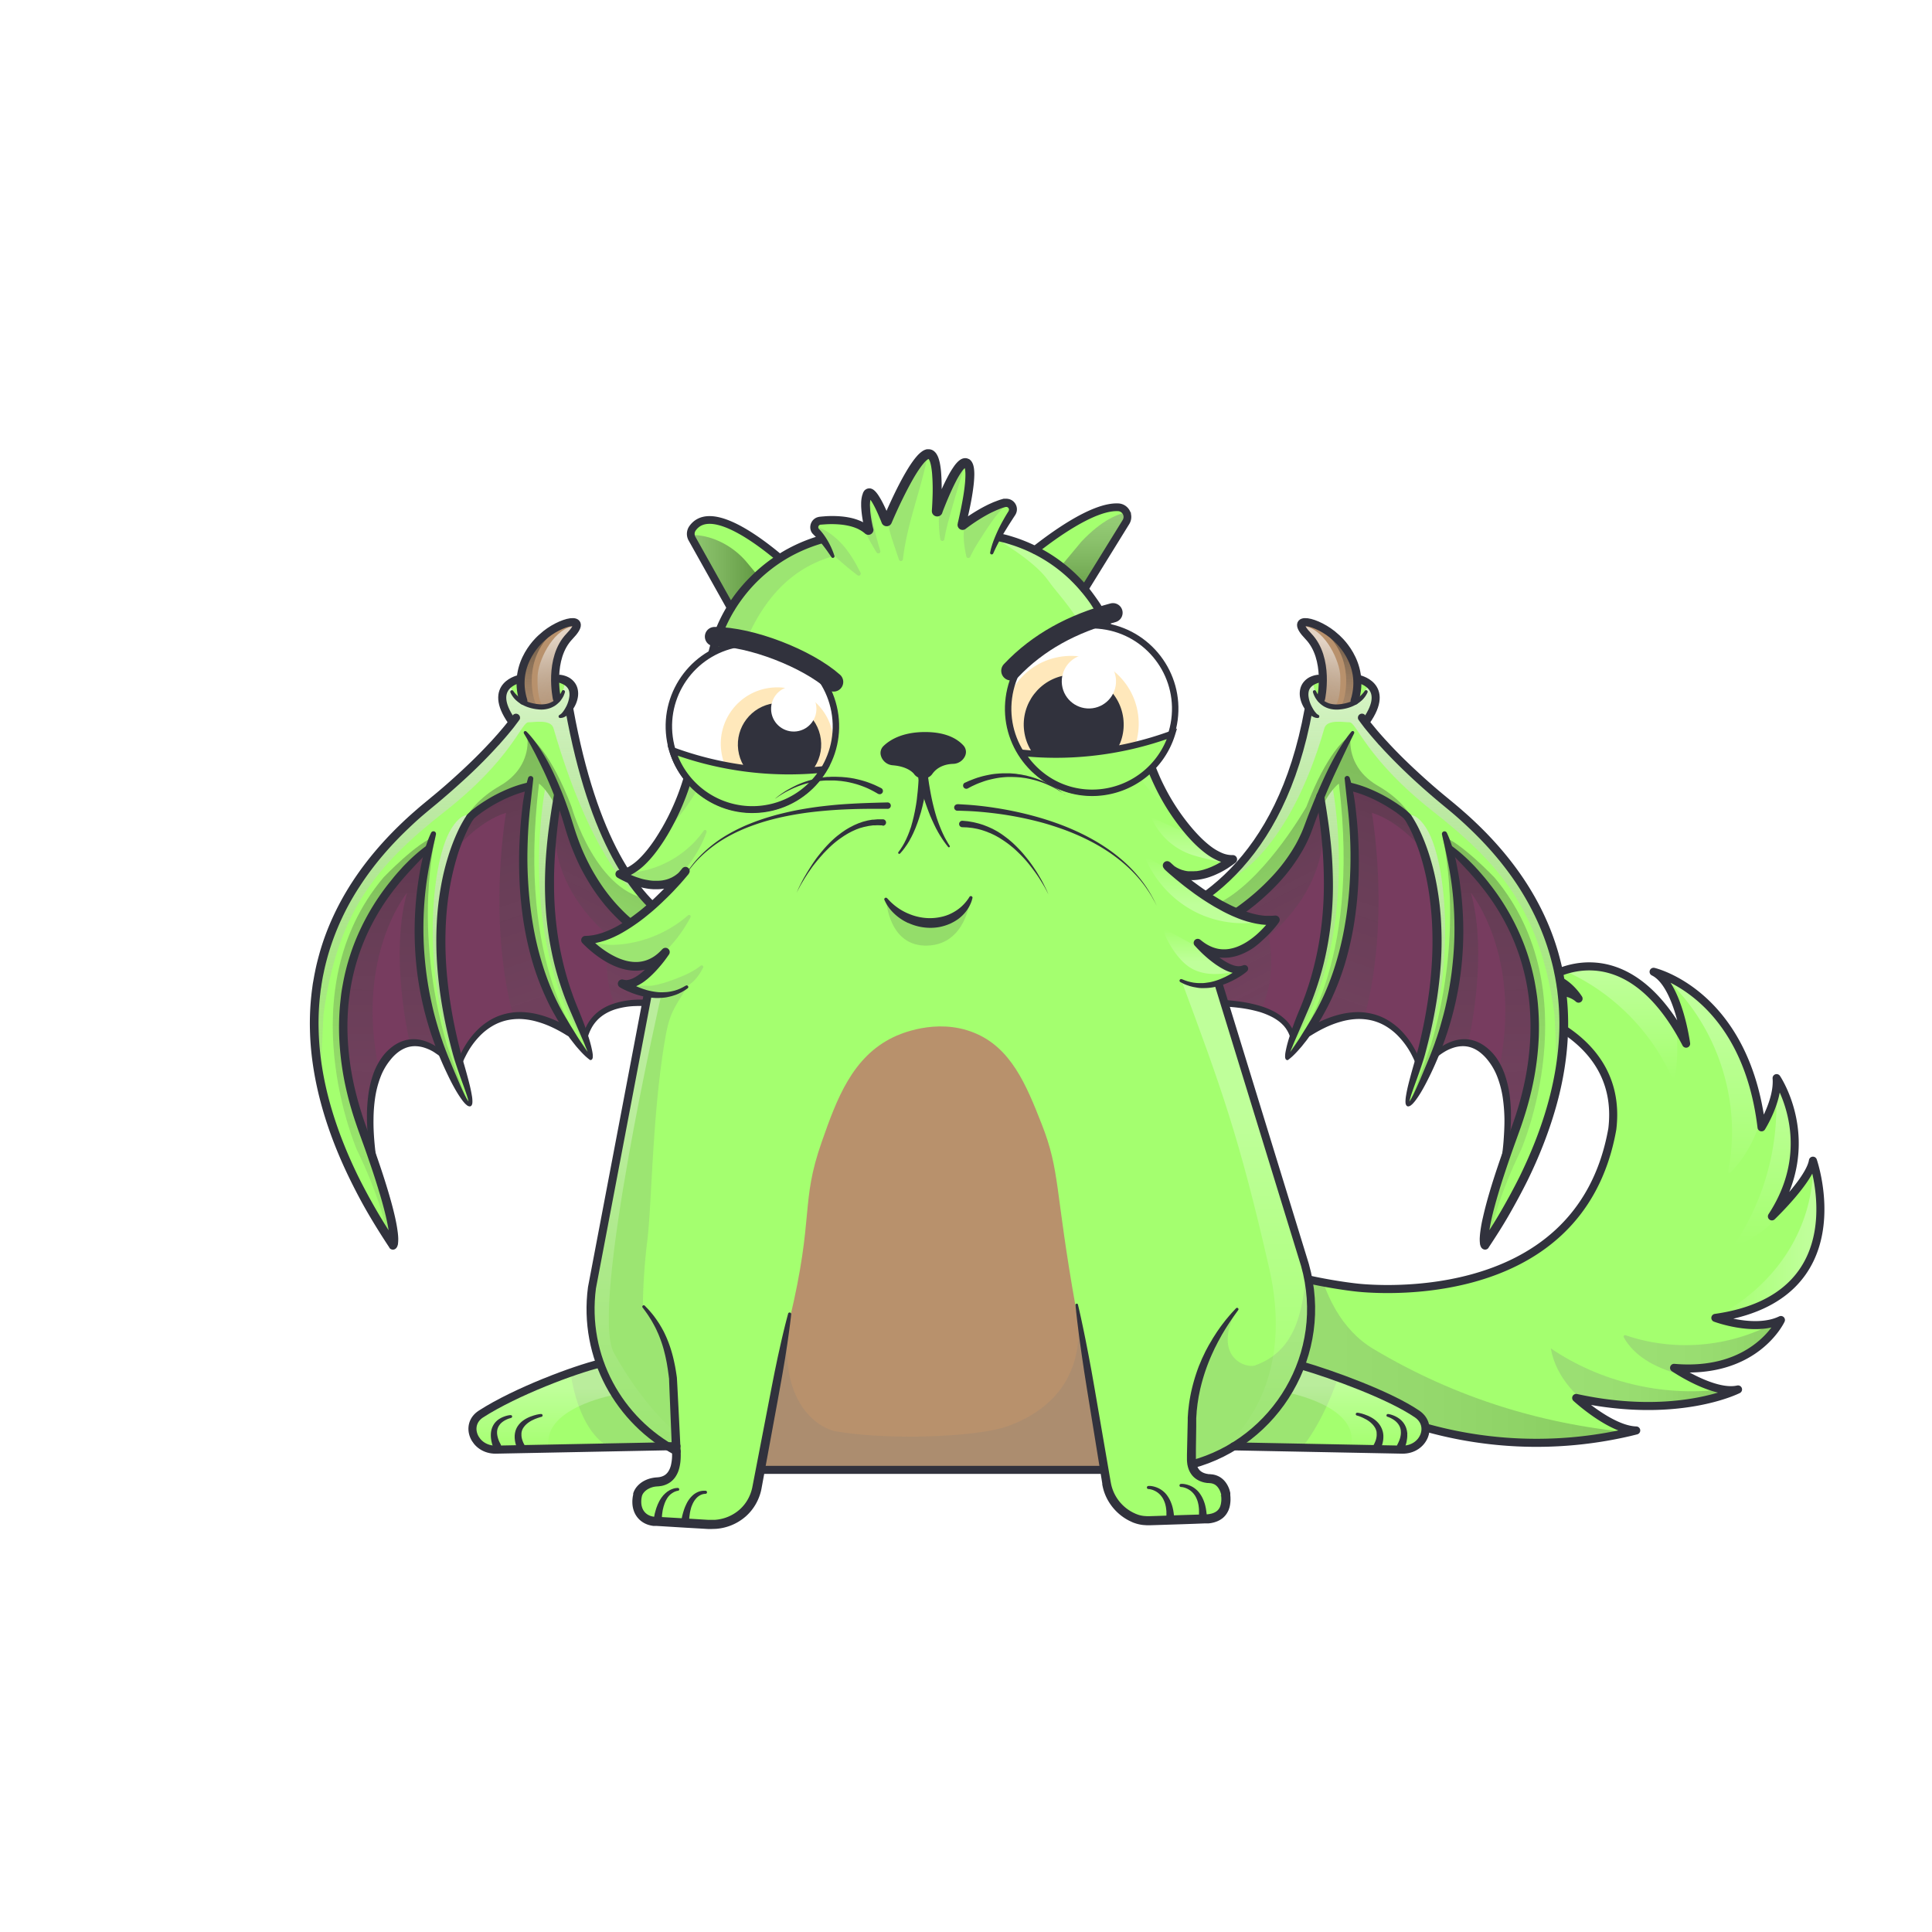<svg xmlns="http://www.w3.org/2000/svg" viewBox="0 0 3000 3000" xmlns:xlink="http://www.w3.org/1999/xlink"><g id="item_j"></g><g id="item_i"></g><mask id="hooktail_mask"><g fill="white"><path d="M0 0h3000v3000H0z"></path><path d="M0 0h3000v3000H0z"></path></g><g fill="black"><path d="M2399.9,1601.2a38.3,38.3,0,0,1,19.5,3.8l14.1,8.6c-25.9,53.4-14.1,96.3.5,123a151.2,151.2,0,0,0,38.5,45.7c10,8.6,28.1,16.7,51.7,16.7a111.4,111.4,0,0,0,13.8-.9,121.9,121.9,0,0,0,24.1-5.7h31.8v155.1H2251.8V1636.6h86.1Z"></path></g></mask><g clip-path="url(#kittyClipPath)" mask=""><g id="tailFur"><clipPath id="tailFurClipPath"><path d="M1942.6 1959.2c69 30 162.4 39.9 162.4 39.9s347.1 45 398.6-246c19.5-161.9-177.1-195.4-177.1-195.4s91.8-36.7 124.7-7c0 0-18.5-30.3-46.3-32.7 0 0 118.2-79.9 213.3 102.6 0 0-12.3-93-50.5-111.6 0 0 142.5 32.6 167.6 241.5 0 0 26.3-41.6 23.4-76.4 0 0 67.9 99.8-7.3 214.7 0 0 58.9-56.3 63.7-86.5 0 0 73.9 212.1-151.5 244.1 0 0 61.2 22.9 101.8 3.3 0 0-39.1 85.3-165.9 74.3 0 0 61.7 42.1 99.3 33.5 0 0-93.2 47.7-251.3 13.2 0 0 53.6 49.5 93.2 50.5l-10.5 2.6a635.5 635.5 0 0 1-345.6-16.1l-151-50.4-90.9-37.1v-161z" fill="none" stroke="#31323d" stroke-linecap="round" stroke-linejoin="round" stroke-width="12.5"></path></clipPath><g clip-path="url(#tailFurClipPath)"><path fill="#a4ff6f" d="M1904 1437.5h939v808.41h-939z"></path><defs><clipPath id="tailShadowClipPath"><path d="M1942.6 1959.2c69 30 162.4 39.9 162.4 39.9s347.1 45 398.6-246c19.5-161.9-177.1-195.4-177.1-195.4s91.8-36.7 124.7-7c0 0-18.5-30.3-46.3-32.7 0 0 118.2-79.9 213.3 102.6 0 0-12.3-93-50.5-111.6 0 0 142.5 32.6 167.6 241.5 0 0 26.3-41.6 23.4-76.4 0 0 67.9 99.8-7.3 214.7 0 0 58.9-56.3 63.7-86.5 0 0 73.9 212.1-151.5 244.1 0 0 61.2 22.9 101.8 3.3 0 0-39.1 85.3-165.9 74.3 0 0 61.7 42.1 99.3 33.5 0 0-93.2 47.7-251.3 13.2 0 0 53.6 49.5 93.2 50.5l-10.5 2.6a635.5 635.5 0 0 1-345.6-16.1l-151-50.4-90.9-37.1v-161z" fill="none"></path></clipPath><linearGradient id="tailShadowGradient" x1="2504.56" y1="1675.22" x2="2504.56" y2="1448.67" gradientUnits="userSpaceOnUse"><stop offset="0" stop-color="#fff" stop-opacity="0"></stop><stop offset=".72" stop-color="#fff"></stop></linearGradient><linearGradient id="tailShadowGradient2" x1="1665.26" y1="2120.22" x2="2549.1" y2="2120.22" gradientUnits="userSpaceOnUse"><stop offset="0" stop-color="gray"></stop><stop offset=".27" stop-color="#7d7d7d"></stop><stop offset=".46" stop-color="#747474"></stop><stop offset=".64" stop-color="#646464"></stop><stop offset=".8" stop-color="#4d4d4d"></stop><stop offset=".95" stop-color="#303030"></stop><stop offset="1" stop-color="#242424"></stop></linearGradient><linearGradient id="tailShadowGradient3" x1="2662.04" y1="1821.69" x2="2662.04" y2="1468.7" gradientTransform="translate(-13.43 21.89)" href="#tailShadowGradient" xlink:href="#tailShadowGradient"></linearGradient><linearGradient id="tailShadowGradient4" x1="2752.98" y1="1933.56" x2="2752.98" y2="1592.06" href="#tailShadowGradient" xlink:href="#tailShadowGradient"></linearGradient><linearGradient id="tailShadowGradient5" x1="2521.14" y1="2094.95" x2="2807.7" y2="2094.95" href="#tailShadowGradient2" xlink:href="#tailShadowGradient2"></linearGradient><linearGradient id="tailShadowGradient6" x1="2408.12" y1="2162.15" x2="2697.59" y2="2162.15" href="#tailShadowGradient2" xlink:href="#tailShadowGradient2"></linearGradient><linearGradient id="tailShadowGradient7" x1="2671.02" y1="1930.16" x2="2859.95" y2="1930.16" href="#tailShadowGradient" xlink:href="#tailShadowGradient"></linearGradient></defs><g clip-path="url(#tailShadowClipPath)" style="mix-blend-mode:overlay"><path d="M2413.6 1500.9c80.6 30.4 147.9 94.3 182.8 173a2.2 2.2 0 0 0 4.3-.5c6.2-37.6 5.3-76.7-6.4-112.9-12.5-38.6-37.8-73.7-73-93.9s-80.2-24.3-116.8-6.8" opacity=".3" fill="url(#tailShadowGradient)" style="mix-blend-mode:overlay"></path><path d="M2580.5 1513.8c84.8 73.9 125.3 194.9 102.9 305a2.2 2.2 0 0 0 3.8 2c45.1-46.5 63.1-116.4 52.8-180.6-10.7-66.7-49.6-127-100.5-171.4" opacity=".3" fill="url(#tailShadowGradient3)" style="mix-blend-mode:overlay"></path><path d="M2756.9 1685.6c7.6 85.4-14.8 173.1-62.2 244.5a2.3 2.3 0 0 0 2.7 3.3c60.4-22.7 101.8-84 111.5-148.1 10.1-66.3-9.7-134.4-41.9-193.3" opacity=".3" fill="url(#tailShadowGradient4)" style="mix-blend-mode:overlay"></path><path d="M2815.2 1815.5c-.8 48.4-17 96.2-44.3 136.2-25.2 36.9-59.6 67.2-98.7 89a2.3 2.3 0 0 0 1.3 4.2 740 740 0 0 0 74.9-11.4c13.9-2.8 27.8-6.1 40.6-12.4 34.4-16.8 55.5-52.8 68.3-88.9 3.1-8.6 4.9-20.1-2.7-25.1" opacity=".3" fill="url(#tailShadowGradient7)" style="mix-blend-mode:overlay"></path></g><g clip-path="url(#tailShadowClipPath)" style="mix-blend-mode:multiply"><path d="M2042 1944.9c13.2 65.6 41.6 120.5 90.7 149.8 128.8 76.8 266.9 119.3 416.4 131.2.7 41.4-25.3 79.9-59.4 103.5s-75.3 34.3-116.1 41.5c-194.7 34.1-402.2-7.1-567.5-115.6-56.1-36.8-109.5-84.1-131.1-147.6-20.8-61.3-7.3-133.1 34.4-182.6s110.1-75.1 174.1-64.9" opacity=".25" fill="url(#tailShadowGradient2)" style="mix-blend-mode:multiply"></path><path d="M2753.1 2055.2c-69.5 37.1-154.5 43.8-229 18.1a2.3 2.3 0 0 0-2.7 3.2c9.8 17.9 26.3 31.7 44.4 41.3 19.8 10.5 41.6 16.6 63.2 22.4 28.7 7.7 58 15.1 87.7 13.7s60.3-13 77.9-36.9 18.3-61.1-3.5-81.3" opacity=".25" fill="url(#tailShadowGradient5)" style="mix-blend-mode:multiply"></path><path d="M2672.3 2157.6c-91.9 11.2-187.6-11.9-264.2-63.8 7.8 45.4 43.4 81.8 83.4 104.6 52.2 29.8 116.2 41.3 173.8 24.1 13.9-4.2 29-11.8 32.3-25.9" opacity=".25" fill="url(#tailShadowGradient6)" style="mix-blend-mode:multiply"></path></g>u</g></g><g id="tail"><path d="M1942.6 1959.2c69 30 162.4 39.9 162.4 39.9s347.1 45 398.6-246c19.5-161.9-177.1-195.4-177.1-195.4s91.8-36.7 124.7-7c0 0-18.5-30.3-46.3-32.7 0 0 118.2-79.9 213.3 102.6 0 0-12.3-93-50.5-111.6 0 0 142.5 32.6 167.6 241.5 0 0 26.3-41.6 23.4-76.4 0 0 67.9 99.8-7.3 214.7 0 0 58.9-56.3 63.7-86.5 0 0 73.9 212.1-151.5 244.1 0 0 61.2 22.9 101.8 3.3 0 0-39.1 85.3-165.9 74.3 0 0 61.7 42.1 99.3 33.5 0 0-93.2 47.7-251.3 13.2 0 0 53.6 49.5 93.2 50.5l-10.5 2.6a635.5 635.5 0 0 1-345.6-16.1l-151-50.4-90.9-37.1v-161z" fill="none" stroke="#31323d" stroke-linecap="round" stroke-linejoin="round" stroke-width="12.5"></path></g></g><g id="item_h"></g><g id="wild"><defs><clipPath id="wild__d"><path fill="#a4ff6f" d="M1150.8 1531.5c-3-33-4.3-77.1-4.3-77.1S958 1509 884.2 1102.1l-.3-2.2c9.7-15.3 13.4-39.7-14.4-45.9l-7.3-.5c0-20.3 4.1-46.8 22.2-65.5 33.3-34.5-14.9-24-42.2 1.5 0 0-30.4 23.8-32.8 64.1l-1.6.4s-53 9.5-13 66.1l1 1.6c-13.7 17.9-53.1 65.3-128.6 126.9-111.3 90.8-309 304.9-57 684.9 0 0 21.1 5.5-35.2-149.3l-.2-.8c0-16-17.5-104.4 29.9-149.1 36-34 73.6-5.3 80.9 2.7l10.8 23.5s22 54.7 33.3 55c0 0-3.2-26.1-13.3-60.9l-2.1-7.8 2.8-4.7s49.2-113.8 163.7-38.5l8.4 6.4 25.5 30.7c2.7-1.5-8.5-32.4-8.5-32.4l6.9-13.5c56.7-86.5 237.7.7 237.7.7a387.8 387.8 0 0 0 0-64z"></path></clipPath><linearGradient id="wild__a" x1="723.77" x2="723.77" y1="1915.16" y2="921.5" gradientUnits="userSpaceOnUse"><stop offset="0" stop-color="gray" stop-opacity="0"></stop><stop offset=".15" stop-color="#919191" stop-opacity=".13"></stop><stop offset=".48" stop-color="#bbbcbc" stop-opacity=".45"></stop><stop offset=".84" stop-color="#eceded" stop-opacity=".83"></stop><stop offset="1" stop-color="#fff"></stop></linearGradient><linearGradient id="wild__e" x1="868.71" x2="868.71" y1="1156.65" y2="982.87" gradientTransform="matrix(0.99, -0.15, 0.15, 0.99, -147.58, 147.7)" xlink:href="#wild__a"></linearGradient><linearGradient id="wild__b" x1="822.04" x2="1108.11" y1="1787.75" y2="1228.97" gradientUnits="userSpaceOnUse"><stop offset="0" stop-color="gray" stop-opacity="0"></stop><stop offset=".85" stop-color="#333" stop-opacity=".83"></stop><stop offset="1" stop-color="#242424"></stop></linearGradient><linearGradient id="wild__f" x1="1067.55" x2="696.75" y1="2109.64" y2="1019.78" xlink:href="#wild__b"></linearGradient><linearGradient id="wild__g" x1="617.11" x2="626.48" y1="2252.05" y2="1133.3" xlink:href="#wild__b"></linearGradient><linearGradient id="wild__c" x1="699.77" x2="699.77" y1="2114.74" y2="1066.17" gradientUnits="userSpaceOnUse"><stop offset="0" stop-color="gray" stop-opacity="0"></stop><stop offset=".14" stop-color="#8f8f8f" stop-opacity=".12"></stop><stop offset=".45" stop-color="#b6b6b6" stop-opacity=".42"></stop><stop offset=".91" stop-color="#f2f2f2" stop-opacity=".9"></stop><stop offset="1" stop-color="#fff"></stop></linearGradient><linearGradient id="wild__h" x1="877.57" x2="877.57" y1="1878.63" y2="990.8" xlink:href="#wild__c"></linearGradient><linearGradient id="wild__i" x1="828.29" x2="828.29" y1="1172.12" y2="1008.97" xlink:href="#wild__b"></linearGradient><clipPath id="wild__j"><path fill="#a4ff6f" d="M1757 1513c3-33 .2-68.3.2-68.3s212.8-22 274.7-342.6l.2-2.2c-9.7-15.3-13.4-39.7 14.4-45.9l7.3-.5c0-20.3-4.1-46.8-22.2-65.5-33.2-34.5 14.9-24 42.3 1.5 0 0 30.3 23.8 32.7 64.1l1.6.4s53 9.5 13 66.1l-1 1.6c13.7 17.9 53.1 65.3 128.7 126.9 111.3 90.8 309 304.9 57 684.9 0 0-21.2 5.5 35.1-149.3l.3-.8c0-16 17.4-104.4-29.9-149.1-36.1-34-73.7-5.3-81 2.7l-10.8 23.5s-22 54.7-33.2 55c0 0 3.2-26.1 13.2-60.9l2.1-7.8-2.8-4.7s-49.2-113.8-163.7-38.5l-8.3 6.4-25.6 30.7c-2.7-1.5 8.5-32.4 8.5-32.4l-6.9-13.5c-58.4-63.9-245.1-27.8-245.1-27.8s-3.8-20.9-.8-54z"></path></clipPath><linearGradient id="wild__k" x1="2033.54" x2="2033.54" y1="1915.16" y2="921.5" gradientTransform="matrix(-1, 0, 0, 1, 4214.35, 0)" xlink:href="#wild__a"></linearGradient><linearGradient id="wild__l" x1="2151.59" x2="2151.59" y1="1356.45" y2="1182.67" gradientTransform="matrix(-0.99, -0.15, -0.15, 0.99, 4361.93, 147.7)" xlink:href="#wild__a"></linearGradient><linearGradient id="wild__m" x1="2180.65" x2="2466.73" y1="1818.61" y2="1259.82" gradientTransform="matrix(-1, 0, 0, 1, 4214.35, 0)" xlink:href="#wild__b"></linearGradient><linearGradient id="wild__n" x1="2365.89" x2="1995.09" y1="2109.64" y2="1019.78" gradientTransform="matrix(-1, 0, 0, 1, 4214.35, 0)" xlink:href="#wild__b"></linearGradient><linearGradient id="wild__o" x1="1915.45" x2="1924.83" y1="2252.05" y2="1133.3" gradientTransform="matrix(-1, 0, 0, 1, 4214.35, 0)" xlink:href="#wild__b"></linearGradient><linearGradient id="wild__p" x1="1998.11" x2="1998.11" y1="2114.74" y2="1066.17" gradientTransform="matrix(-1, 0, 0, 1, 4214.35, 0)" xlink:href="#wild__c"></linearGradient><linearGradient id="wild__q" x1="2175.91" x2="2175.91" y1="1878.63" y2="990.8" gradientTransform="matrix(-1, 0, 0, 1, 4214.35, 0)" xlink:href="#wild__c"></linearGradient><linearGradient id="wild__r" x1="2126.63" x2="2126.63" y1="1172.12" y2="1008.97" gradientTransform="matrix(-1, 0, 0, 1, 4214.35, 0)" xlink:href="#wild__b"></linearGradient></defs><g style="isolation:isolate"><g fill="none"><path d="M0 0h3000v3000H0z"></path><path d="M0 0h3000v3000H0z"></path></g><path fill="#a4ff6f" d="M1150.8 1531.5c-3-33-4.3-77.1-4.3-77.1S958 1509 884.2 1102.1l-.3-2.2c9.7-15.3 13.4-39.7-14.4-45.9l-7.3-.5c0-20.3 4.1-46.8 22.2-65.5 33.3-34.5-14.9-24-42.2 1.5 0 0-30.4 23.8-32.8 64.1l-1.6.4s-53 9.5-13 66.1l1 1.6c-13.7 17.9-53.1 65.3-128.6 126.9-111.3 90.8-309 304.9-57 684.9 0 0 21.1 5.5-35.2-149.3l-.2-.8c0-16-17.5-104.4 29.9-149.1 36-34 73.6-5.3 80.9 2.7l10.8 23.5s22 54.7 33.3 55c0 0-3.2-26.1-13.3-60.9l-2.1-7.8 2.8-4.7s49.2-113.8 163.7-38.5l8.4 6.4 25.5 30.7c2.7-1.5-8.5-32.4-8.5-32.4l6.9-13.5c56.7-86.5 237.7.7 237.7.7a387.8 387.8 0 0 0 0-64z"></path><g clip-path="url(#wild__d)"><path fill="#b8916c" d="M813.2 1093.3a67.4 67.4 0 0 0 21.6 6.2c14.9 1.8 24.7-3.4 30.8-9.3l-.9-3.5s-13.6-62.2 19.7-96.7-14.9-24-42.2 1.5c0 0-48.4 38.7-29.5 98.7z"></path><path fill="#773c5f" d="M897.2 1619.5c-119.7-167.4-74.4-387.2-74.4-387.2l2.7-15.5c-38.5 7.5-38.4 10.6-46.3 15.7l-45.7 32.9s-88.8 119.1-26.5 367.5v-2.3c-1.2-8.8 7.4 16.2 7.4 16.2s50.5-127.3 166.5-43.2a72.3 72.3 0 0 1 16.3 15.9z"></path><path fill="#773c5f" d="M668.2 1321.1c-20 89.1-26.7 182.4 21 319.4l-3.6-3.5c-7.3-8-41.5-36.6-77.6-2.6-47.3 44.7-33.1 147.1-33.1 163.1l-7.4-31.6c-19.8-54.5-116-276.3 103.9-455z"></path><path fill="#773c5f" d="M1149.5 1490.1c-142.7 6-231.3-91.3-265.1-205.3-5.8-19.6-11.9-37-18-52.5l-.5 3.6c-10.7 72.5-31.1 244.9 46.9 378.6a88.3 88.3 0 0 1 .3-19.7c55.6-85.8 237.7.7 237.7.7z"></path></g><g style="mix-blend-mode:overlay" clip-path="url(#wild__d)"><path style="mix-blend-mode:overlay" fill="url(#wild__a)" d="M816.7 1092.5c-18.8-7.1-31.9-42.7-31.9-42.7s-12 6-18.3 16 5 57.1 5 57.1-154.5 129-256.5 282-19.5 318-19.5 318l6.7-146.8c21.3-159.3 82.6-233 188-315.6s119.3-139.7 130.6-139c7.4.4 34.5-5.4 38.7 9.3 55 191.2 120 254.4 124 251.3.7-.5-8.5-20.2-15.3-32-16-27.3-45.8-90.7-57.2-130-17.2-59.1-34.1-117.5-32.2-120 22-28-2-39.3-2-39.3 0 10.7-11.3 29.3-11.3 29.3s-13.2 7-26 7.5c-9.5.4-19.5-3.9-22.8-5.1z" opacity=".8"></path><path style="mix-blend-mode:overlay" fill="url(#wild__e)" d="M865.6 1090.2c-17-48.7-.5-78.6 11.6-97.5 6.7-10.4 41.4-28.1 10.3-19.9s-51.9 54.5-52.7 77c-1.5 41.9 9.8 48.3 9.8 48.3z" opacity=".6"></path><path style="mix-blend-mode:overlay" fill="url(#wild__c)" d="M727.6 1265.5s-11.7-3-26.8 21.3c-35.3 56.9-50.1 258.2 26.8 415.4v-11.4s-54-158.1-37.1-289.3c11.6-90.5 37.1-136 37.1-136z" opacity=".8"></path><path style="mix-blend-mode:overlay" fill="url(#wild__h)" d="M862.9 1260.8s-31.8 223 46.6 344.1l8.7 26-.5 3.9C799 1466.5 846.3 1226 846.3 1226s19.5 23.3 16.6 34.8z" opacity=".8"></path></g><g style="mix-blend-mode:multiply" clip-path="url(#wild__d)"><path style="mix-blend-mode:multiply" fill="url(#wild__b)" d="M967.5 1585.5s-37.3-48.7-21.3-132c0 0-75.4-56.7-84-147.4l6-64.6-42-94s29.3 21.3 61.3 105.3c0 0 38.7 138 126 144s216-1.3 222 38 61.3 164-32 182.7-236-32-236-32z" opacity=".4"></path><path style="mix-blend-mode:multiply" fill="url(#wild__f)" d="M935.2 1669.1c1.9-1.3-29.4-46.6-29.4-46.6S801.5 1505 837 1216.8c0 0 13.9 9.2 29.9 42.9 1.6 3.4-2.1-23.1-13.5-51.2-13.2-32.7-34.6-67.7-34.2-60.5 1.2 25.1-10.5 53.7-42.8 72.2-65.4 37.6-65.1 86.3-70.3 99.9 0 0 36.1-44.6 79.7-58 0 0-38.6 214.4 33.4 380.4 0 0 60.6 64.3 116 26.6z" opacity=".4"></path><path style="mix-blend-mode:multiply" fill="url(#wild__g)" d="M676.2 1298.9s-36 140.9 17.6 322.7c0 0 24 68.5 33.3 92.5 4.6 11.6-28.6 31-58.3-6s-67.3-215.6-36.8-321.7c0 0-111.2 134.4-12.8 372.1 0 0 31 199-11 216 0 0 7-63-54-189 0 0-107.4-246 41.3-423 0 0 53.3-55.8 80.7-63.6z" opacity=".4"></path><path style="mix-blend-mode:multiply" fill="url(#wild__i)" d="M849.7 990.8c.6-.7-.1-4.9-.9-4.3-14.4 10.1-52.4 29.3-39.6 101.6l1 3.1c.3 2.1 2.2 1.6 4 .6l14.1 4.5c6.5 1.2 7.2 1 3.9-3.2s-19.9-59.1 17.5-102.3z" opacity=".4"></path></g><path fill="none" stroke="#31323d" stroke-linecap="round" stroke-linejoin="round" stroke-width="12.5" d="M1146.5 1454.4S958 1509 884.2 1102.1"></path><path fill="#31323d" d="M869.1 1110a20 20 0 0 0 3-2.3l1.4-1.6 1.3-1.7a60.7 60.7 0 0 0 4.5-7.4 48.9 48.9 0 0 0 4.9-16.1 25.3 25.3 0 0 0-.4-7.4 14.8 14.8 0 0 0-2.9-5.9 19.4 19.4 0 0 0-5.3-4.4 39.2 39.2 0 0 0-7.5-3.1l-.5-.2a6.3 6.3 0 0 1-3.8-8 6.2 6.2 0 0 1 7-4l2.8.5 1.3.3 1.4.4 2.8.9 2.7 1.2a28.9 28.9 0 0 1 9.8 7.7 26.5 26.5 0 0 1 5.5 11.6 33 33 0 0 1 .2 12.1 45.6 45.6 0 0 1-8.8 20.2 36.1 36.1 0 0 1-7.8 7.8 25.9 25.9 0 0 1-4.8 3 15.1 15.1 0 0 1-6.1 1.3 2.3 2.3 0 0 1-2.4-2.5 2.4 2.4 0 0 1 1.2-2.1z"></path><path fill="none" stroke="#31323d" stroke-linecap="round" stroke-linejoin="round" stroke-width="12.5" d="M864.7 1084.7s-13.6-62.2 19.7-96.7-14.9-24-42.2 1.5c0 0-48.4 38.7-29.5 98.7"></path><path fill="#31323d" d="M877.2 1074.9a23.9 23.9 0 0 1-1.1 3.2 28.8 28.8 0 0 1-1.3 3.1 47.3 47.3 0 0 1-3.5 5.6 39 39 0 0 1-9.8 9.2 50 50 0 0 1-6.1 3.1 41.7 41.7 0 0 1-19.9 2.4 67.8 67.8 0 0 1-12.7-2.4 58.2 58.2 0 0 1-12.1-5 48 48 0 0 1-10.6-7.9 38.6 38.6 0 0 1-7.5-10.9 2.5 2.5 0 0 1 1.3-3.3 2.5 2.5 0 0 1 3.1.9 43.2 43.2 0 0 0 17.1 14.6 67.1 67.1 0 0 0 22.2 6 41.2 41.2 0 0 0 11.1-.3 31.6 31.6 0 0 0 5.3-1.3 45.2 45.2 0 0 0 5-2.3 33.5 33.5 0 0 0 8.6-6.9 48.3 48.3 0 0 0 3.4-4.5l1.5-2.5 1.2-2.4v-.2a2.6 2.6 0 0 1 3.3-1.3 2.6 2.6 0 0 1 1.5 3.1z"></path><path fill="none" stroke="#31323d" stroke-linecap="round" stroke-linejoin="round" stroke-width="12.5" d="M807.8 1054s-53 9.5-13 66.1"></path><path fill="#31323d" d="M817.4 1135.9c8.1 8 14.6 17 20.9 26.3a318.7 318.7 0 0 1 16.7 28.9 548.2 548.2 0 0 1 25.8 61.3l2.8 7.9 1.3 3.9 1.3 4 5 15.8c3.2 10.3 6.8 20.4 10.8 30.4s8.6 19.7 13.6 29.3 10.5 18.7 16.4 27.7a281.4 281.4 0 0 0 19.2 25.7 284.2 284.2 0 0 0 22 23.2 280.3 280.3 0 0 0 24.8 20.2 246.1 246.1 0 0 0 27.3 16.7c4.7 2.3 9.5 4.8 14.4 6.8s9.9 4 14.8 5.9l7.6 2.5 3.8 1.3 3.9 1c2.6.7 5.1 1.5 7.7 2.1l7.8 1.7a73.2 73.2 0 0 0 7.9 1.5l3.9.7 4 .6c5.3.7 10.6 1.4 16 1.7a286.1 286.1 0 0 0 32.1.9h.2a6.2 6.2 0 0 1 6.3 6.1 6.3 6.3 0 0 1-6 6.4 280.2 280.2 0 0 1-67.1-4.6l-8.3-1.8-8.2-2.1-4-1.1c-1.4-.3-2.7-.8-4.1-1.2l-8.1-2.6a236.4 236.4 0 0 1-31.1-13.3 256.5 256.5 0 0 1-29-17.5 269.9 269.9 0 0 1-26.3-21.4 299.7 299.7 0 0 1-23.3-24.5 311.2 311.2 0 0 1-20.1-27.1c-6.1-9.4-11.8-19.1-17-29s-9.7-20.2-13.9-30.6-7.8-21-11-31.7l-4.7-15.6-1.2-3.9-1.3-3.9-2.6-7.7a585.3 585.3 0 0 0-24.5-60.3c-4.7-9.8-9.4-19.5-14.4-29.1-1.3-2.4-2.6-4.8-3.8-7.2l-3.9-7.1c-2.7-4.7-5.4-9.5-8.2-14v-.2a2.5 2.5 0 0 1 .8-3.4 2.6 2.6 0 0 1 3 .4z"></path><path fill="#31323d" d="M725.5 1265l1.4-1.6.4-.5.3-.3.7-.6 1.3-1.2 1.3-1.2c1.7-1.5 3.4-2.8 5.2-4.2l5.2-3.9 5.4-3.7c7.2-4.8 14.6-9.3 22.3-13.4a253.9 253.9 0 0 1 23.7-10.9 178.5 178.5 0 0 1 25.1-7.9 6.2 6.2 0 0 1 7.5 4.6 6.3 6.3 0 0 1-4.6 7.5h-.2a190.6 190.6 0 0 0-23.3 7.3 216.6 216.6 0 0 0-22.5 10.3 229 229 0 0 0-21.3 12.6l-5 3.4-5 3.7-4.7 3.7a5.2 5.2 0 0 1-1.1 1l-1 .9-.5.5-.2.2-.2.2-.6.7-.8.9a6.1 6.1 0 0 1-8.5 0 6 6 0 0 1-.3-8.1z"></path><path fill="#31323d" d="M806.7 1117.4c-1.5 2.3-3 4.2-4.6 6.3s-3 4.1-4.6 6.1l-4.8 5.9-4.9 5.9-4.9 5.7-5 5.7-2.5 2.9-2.6 2.7-5.1 5.6q-20.6 22.2-42.8 42.7t-45.3 39.9c-7.8 6.5-15.4 12.7-22.9 19.1s-14.9 13.2-22 20c-28.7 27.2-54.7 57.3-76.1 90.4a394.6 394.6 0 0 0-49.2 106.7c-2.7 9.5-5.1 19-7 28.6-1.1 4.8-1.9 9.7-2.7 14.5-.5 2.4-.7 4.9-1.1 7.3s-.8 4.9-1 7.3a386.1 386.1 0 0 0-2.8 58.9c1 39.3 7.6 78.5 18.4 116.5s25.6 75 43 110.6q13.2 26.5 28.2 52.4c10 17.2 20.6 34 31.4 50.6l-10.1-1.4c-.8.7-.7.7-.8.9l-.3.3c0 .1-.1.1-.1.2h-.1v.2c0-.1.1-.1.1-.3v-.7a3.1 3.1 0 0 0 .1-1 21.1 21.1 0 0 0 .1-4.4 82.7 82.7 0 0 0-.8-9.7c-.8-6.6-2.2-13.3-3.6-20-3-13.4-6.6-26.7-10.6-40s-8.1-26.5-12.6-39.7-8.9-26.3-13.7-39.4l-7.1-19.7c-2.3-6.6-4.6-13.3-6.8-20.1-4.3-13.4-8.1-27-11.3-40.8a450.3 450.3 0 0 1-11.5-84.1 403.7 403.7 0 0 1 .7-42.6c.5-7.1 1.3-14.1 2.1-21.2s2.1-14 3.4-21a343.7 343.7 0 0 1 26.1-81 366.2 366.2 0 0 1 44.6-72.4l6.7-8.3c2.2-2.8 4.5-5.4 6.8-8.1l1.8-2 1.8-2 3.5-3.9c2.4-2.7 4.9-5.2 7.4-7.7a255.4 255.4 0 0 1 32.1-27.6 4 4 0 0 1 5.6 1 3.8 3.8 0 0 1-.3 5c-9.6 10.1-19.2 19.9-28.6 30-2.3 2.6-4.7 5-7 7.6s-4.6 5.1-6.8 7.7-4.5 5.2-6.7 7.9l-6.4 8a352 352 0 0 0-43 70 335.3 335.3 0 0 0-24.9 78.1c-1.3 6.7-2.3 13.5-3.2 20.3s-1.6 13.6-2 20.4a377.6 377.6 0 0 0-.6 41.2 433.2 433.2 0 0 0 11.3 81.6c3.2 13.4 6.9 26.7 11.1 39.8 2.1 6.6 4.3 13.1 6.7 19.6l7.1 19.7c4.8 13.1 9.4 26.3 13.9 39.6s8.8 26.7 12.8 40.1 7.8 27.1 10.9 41c1.5 6.9 2.9 13.9 3.8 21.2a97.4 97.4 0 0 1 1 11.1c0 1.9 0 3.9-.2 6a9.9 9.9 0 0 1-.2 1.7v.9l-.2.9-.3 1-.3 1.1-.3.6-.3.8-.2.3-.3.5-.4.6-1.1 1.2a6.7 6.7 0 0 1-9.4-.4l-.6-.8v-.3c-11.1-16.8-21.8-33.8-32-51.2s-19.6-35.2-28.5-53.3c-17.8-36.2-32.9-73.9-43.9-112.9s-17.9-79.2-18.9-119.9a413.4 413.4 0 0 1 2.9-60.9c.3-2.5.7-5 1-7.5s.7-5.1 1.2-7.6c.9-5 1.7-10 2.8-15 1.9-10 4.5-19.8 7.2-29.6 11.2-39.2 28.8-76.4 51-110.4s48.9-64.8 78.3-92.6c7.3-7 14.9-13.7 22.5-20.3s15.6-13 23.1-19.3c15.4-12.6 30.3-25.8 44.9-39.3s28.8-27.4 42.3-41.9l5.1-5.4 2.5-2.8 2.4-2.7 5-5.6 4.8-5.6 4.8-5.7 4.6-5.7c1.6-1.9 3-3.9 4.5-5.8s3-4 4.3-5.8a6.3 6.3 0 0 1 10.3 7.1z"></path><path fill="#31323d" d="M577.3 1805.4c-4.3-22.3-7.2-45-7.5-67.9a248.7 248.7 0 0 1 1.8-34.4 161.5 161.5 0 0 1 7.6-34.1 103.4 103.4 0 0 1 17.1-31.4 76.9 76.9 0 0 1 6.2-6.6 78 78 0 0 1 7-5.9 59.5 59.5 0 0 1 16.5-8.8 51.7 51.7 0 0 1 18.7-2.6 58 58 0 0 1 18 3.9 71.1 71.1 0 0 1 15.9 8.4 73.6 73.6 0 0 1 7 5.5 54.9 54.9 0 0 1 6.5 6.3 4 4 0 0 1-5.8 5.4h-.1a49.2 49.2 0 0 0-5.9-5.1l-6.6-4.5a68.3 68.3 0 0 0-14.3-6.6 48.6 48.6 0 0 0-15-2.5 39.7 39.7 0 0 0-14.5 2.7 49.7 49.7 0 0 0-12.9 7.6 66.2 66.2 0 0 0-10.8 11 94.5 94.5 0 0 0-15.6 27.3 153.4 153.4 0 0 0-8.1 31.5 240.5 240.5 0 0 0-2.5 32.9c-.2 11.1.3 22.2 1.2 33.3s2.2 22.1 3.9 33.2a4 4 0 0 1-7.8 1.4z"></path><path fill="#31323d" d="M710 1649.7a60.5 60.5 0 0 1 2.4-6.4c.8-2.1 1.8-4.2 2.7-6.2 1.9-4.1 4-8 6.3-11.9a131.4 131.4 0 0 1 16-21.8 101.6 101.6 0 0 1 20.9-17.7 86.7 86.7 0 0 1 25.3-11.1 94.4 94.4 0 0 1 27.5-3 123.4 123.4 0 0 1 27 4.2c17.6 4.7 34 12.6 49.3 21.7a6.2 6.2 0 1 1-6.4 10.7h-.1c-14.4-9.1-29.7-16.8-45.8-21.4a109.8 109.8 0 0 0-24.5-4.4 87.4 87.4 0 0 0-24.5 2.1 79 79 0 0 0-22.7 9.4 93.5 93.5 0 0 0-19.3 15.7 125.2 125.2 0 0 0-15.4 20c-2.2 3.6-4.2 7.3-6.1 11.1q-1.5 2.8-2.7 5.7c-.9 2-1.7 4-2.3 5.8h-.1a4 4 0 0 1-5.1 2.5 4.1 4.1 0 0 1-2.4-5z"></path><path fill="#31323d" d="M1148.3 1601.2c-5-2.3-10.2-4.4-15.4-6.5s-10.4-4.1-15.7-6c-10.5-3.9-21.2-7.5-31.9-10.7a387.6 387.6 0 0 0-65.4-14.3c-5.5-.6-11-1.1-16.5-1.4s-11.1-.3-16.6-.1a118.5 118.5 0 0 0-32.1 5.3c-10.2 3.4-19.7 8.7-27 16.3a57.6 57.6 0 0 0-9.3 12.7 71.5 71.5 0 0 0-6 14.9 4 4 0 0 1-5 2.7 4 4 0 0 1-2.7-4.9 80.9 80.9 0 0 1 6.4-16.7 62.3 62.3 0 0 1 10.4-14.7 66.6 66.6 0 0 1 14-11.4 80.3 80.3 0 0 1 16.3-7.6 128.1 128.1 0 0 1 34.6-6.4c5.8-.3 11.6-.3 17.4-.2s11.5.6 17.3 1.2c22.9 2.4 45.4 7.4 67.4 13.6 11 3.1 21.9 6.5 32.7 10.3l16.1 5.9c5.4 2.1 10.7 4.1 16.1 6.5a6.3 6.3 0 0 1-5 11.5h-.1z"></path><path fill="#31323d" d="M871.8 1236.8c-2.3 17.3-4.7 34.5-6.6 51.7s-3.4 34.4-4.2 51.6c-.4 8.7-.7 17.3-.7 25.9s0 17.2.3 25.8.8 17.2 1.5 25.8 1.6 17.1 2.7 25.6a481 481 0 0 0 9.3 50.7 450.8 450.8 0 0 0 14.6 49.4c2.8 8.1 6 16.1 9.3 24.1s6.6 16.2 9.6 24.4 5.8 16.6 8.3 25.1c1.2 4.2 2.3 8.5 3.2 12.9.5 2.2.9 4.4 1.2 6.7s.2 2.4.2 3.7a16.2 16.2 0 0 1-.1 2.1c-.1.4-.2.8-.4 1.4a3.9 3.9 0 0 1-1.6 2h-.1a2.3 2.3 0 0 1-2.6-.1l-.3-.2-3-2.4-2.8-2.4c-1.8-1.7-3.6-3.4-5.3-5.2-3.4-3.5-6.6-7.2-9.8-10.9l-4.5-5.7-4.5-5.8-4.3-5.9c-1.4-2-2.8-3.9-4.1-6l-4.1-6-3.9-6.2c-1.3-2-2.5-4.1-3.8-6.2l-1.8-3.1-1.8-3.2q-7.4-12.7-13.5-26.1a414.3 414.3 0 0 1-20.8-54.6 504.5 504.5 0 0 1-13.2-56.9c-1.7-9.6-3-19.2-4.1-28.8s-2-19.4-2.7-29q-1.8-29.1-1.2-58.2c.5-19.3 1.7-38.7 3.7-57.9 1-9.7 2.1-19.3 3.8-28.8.4-2.4.8-4.8 1.3-7.2s.9-4.8 1.5-7.1c1-4.8 2.2-9.4 3.7-14.2a4.1 4.1 0 0 1 7.9 1.6c-1 9.4-2.1 18.9-3.1 28.4s-2.2 18.9-3 28.3c-1.8 19-2.7 38-3 57s.4 38.1 1.8 57 3.7 37.8 6.9 56.5a476.5 476.5 0 0 0 12.8 55.3 416.6 416.6 0 0 0 19.5 53.1c3.9 8.6 8.1 17 12.7 25.3l1.7 3.1 1.8 3c1.2 2.1 2.3 4.1 3.6 6.1 2.4 4.1 4.8 8.2 7.3 12.2l3.8 6.1 3.7 6 1.9 3.1 1.9 3 3.9 5.9 4 5.9 4 5.9 2.1 2.8c.6 1 1.3 1.9 2 2.9s1.5 1.8 2.2 2.8l2.1 2.6-2.9-.2c-.6.3-.7.6-.7.6s-.1-.1-.1-.2a5.2 5.2 0 0 0-.2-1.1c-.2-.9-.5-1.9-.8-2.9s-1.3-3.9-2.1-5.9a60.7 60.7 0 0 0-2.4-5.9l-2.4-6c-3.4-8-6.8-15.9-10.3-23.8l-10.3-23.9c-3.5-8.1-6.9-16.3-10-24.6a486 486 0 0 1-15.7-50.6 507.1 507.1 0 0 1-9.9-52 519.6 519.6 0 0 1-4.4-52.8c-.6-17.6-.3-35.3.7-52.9s2.7-35.1 4.9-52.5c1.2-8.7 2.4-17.4 3.7-26s2.8-17.3 4.2-25.9a5.9 5.9 0 0 1 6.8-4.9 6 6 0 0 1 5 6.7z"></path><path fill="#31323d" d="M676.9 1295.9l-3 13.1c-1 4.4-2 8.8-2.9 13.2-1.9 8.9-3.7 17.7-5.3 26.6a513.5 513.5 0 0 0-6.8 53.8c-1.3 18-1.7 36.1-1.2 54.2s2.1 36.1 4.3 54c1.2 9 2.6 17.9 4.2 26.8s3.5 17.7 5.5 26.5 4.4 17.6 6.9 26.2 5.2 17.4 8.2 25.9c1.4 4.3 3 8.5 4.6 12.8s3.2 8.4 4.9 12.6c3.5 8.4 6.9 16.8 10.5 25.2s7.1 16.7 10.8 24.9c1.9 4.1 3.8 8.2 5.9 12.1a43.4 43.4 0 0 0 3.3 5.6l1.8 2.4.8.8c.2.3.4.3.3.4l-1.4.4c-.3.1-.4.3-.4.2v-.2a6.6 6.6 0 0 0-.1-1.3 21 21 0 0 0-.6-3.1 59.3 59.3 0 0 0-1.8-6.6c-1.4-4.4-3-8.9-4.6-13.4-3.2-8.9-6.5-17.9-9.6-27s-6.1-18.2-8.6-27.6-4.9-18.7-7.1-28.1c-4.4-18.7-8.1-37.7-11-56.8s-4.9-38.4-6.1-57.7a536.1 536.1 0 0 1-.2-58.1 452.1 452.1 0 0 1 6.6-57.9 372.2 372.2 0 0 1 14.6-56.5c3.2-9.2 6.8-18.3 10.9-27.2q3-6.6 6.6-13.2c1.2-2.1 2.4-4.3 3.7-6.4a34.5 34.5 0 0 1 2-3.2l1-1.6 1.2-1.7a5.9 5.9 0 0 1 8.3-1.4 6 6 0 0 1 1.6 8.1l-.2.3-.8 1.2-.9 1.5c-.6.9-1.1 1.9-1.7 2.9l-3.3 6.1c-2.1 4.1-4 8.4-5.9 12.6-3.8 8.6-7.1 17.3-10.1 26.2a411.7 411.7 0 0 0-13.4 54.7 482.7 482.7 0 0 0-6.1 56.2 562.4 562.4 0 0 0 .1 56.6c1 18.9 2.9 37.8 5.5 56.5s6 37.5 10.1 56c2 9.3 4.3 18.5 6.6 27.7s5.1 18.2 7.7 27.4 5.1 18.4 7.4 27.8c1.1 4.7 2.1 9.4 2.9 14.3a45.2 45.2 0 0 1 .9 7.5 26.7 26.7 0 0 1 0 4 7 7 0 0 1-.4 2.3 5.8 5.8 0 0 1-.6 1.5 3.7 3.7 0 0 1-1.5 1.6 3.3 3.3 0 0 1-1.3.4 7.3 7.3 0 0 1-3-.7 7 7 0 0 1-1.9-1.3 24.3 24.3 0 0 1-2.9-2.6 59.3 59.3 0 0 1-4.6-5.6c-2.8-3.9-5.4-7.8-7.8-11.8-4.8-8-9.1-16.2-13.1-24.5s-7.9-16.6-11.5-25.1c-1.9-4.3-3.6-8.6-5.3-12.9s-3.4-8.6-4.9-13c-3.2-8.7-6.2-17.5-8.9-26.4s-5.2-17.8-7.4-26.8a532.4 532.4 0 0 1-10.3-54.7 525.8 525.8 0 0 1 5.2-166.1c1.8-9.1 3.8-18.2 6.4-27.1 1.3-4.5 2.7-8.9 4.3-13.3a132.2 132.2 0 0 1 5.4-13 4.1 4.1 0 0 1 5.4-1.9 4 4 0 0 1 2.1 4.5z"></path><path fill="#a4ff6f" d="M1757 1513c3-33 .2-68.3.2-68.3s212.8-22 274.7-342.6l.2-2.2c-9.7-15.3-13.4-39.7 14.4-45.9l7.3-.5c0-20.3-4.1-46.8-22.2-65.5-33.2-34.5 14.9-24 42.3 1.5 0 0 30.3 23.8 32.7 64.1l1.6.4s53 9.5 13 66.1l-1 1.6c13.7 17.9 53.1 65.3 128.7 126.9 111.3 90.8 309 304.9 57 684.9 0 0-21.2 5.5 35.1-149.3l.3-.8c0-16 17.4-104.4-29.9-149.1-36.1-34-73.7-5.3-81 2.7l-10.8 23.5s-22 54.7-33.2 55c0 0 3.2-26.1 13.2-60.9l2.1-7.8-2.8-4.7s-49.2-113.8-163.7-38.5l-8.3 6.4-25.6 30.7c-2.7-1.5 8.5-32.4 8.5-32.4l-6.9-13.5c-58.4-63.9-245.1-27.8-245.1-27.8s-3.8-20.9-.8-54z"></path><g clip-path="url(#wild__j)"><path fill="#b8916c" d="M2102.8 1093.3a67.4 67.4 0 0 1-21.6 6.2c-14.9 1.8-24.7-3.4-30.8-9.3l1-3.5s13.5-62.2-19.8-96.7 14.9-24 42.3 1.5c0 0 48.3 38.7 29.5 98.7z"></path><path fill="#773c5f" d="M2018.9 1619.5c119.6-167.4 74.3-387.2 74.3-387.2l-2.7-15.5c38.5 7.5 38.4 10.6 46.3 15.7l45.8 32.9s88.7 119.1 26.4 367.5v-2.3c1.2-8.8-7.4 16.2-7.4 16.2s-50.5-127.3-166.5-43.2a73.1 73.1 0 0 0-16.2 15.9z"></path><path fill="#773c5f" d="M2247.9 1321.1c20 89.1 26.6 182.4-21 319.4l3.5-3.5c7.3-8 41.5-36.6 77.6-2.6 47.3 44.7 33.1 147.1 33.1 163.1l7.4-31.6c19.8-54.5 116-276.3-103.9-455z"></path><path fill="#773c5f" d="M1619.2 1512.8c142.7 6 378.7-114 412.4-228 5.8-19.6 11.9-37 18-52.5l.5 3.6c10.7 72.5 31.1 244.9-46.9 378.6a88.3 88.3 0 0 0-.3-19.7c-55.5-85.8-385 .7-385 .7z"></path></g><g style="mix-blend-mode:overlay" clip-path="url(#wild__j)"><path style="mix-blend-mode:overlay" fill="url(#wild__k)" d="M2099.4 1092.5c18.7-7.1 31.8-42.7 31.8-42.7s12 6 18.3 16-5 57.1-5 57.1 154.5 129 256.5 282 19.5 318 19.5 318l-6.6-146.8c-21.4-159.3-82.7-233-188-315.6s-119.4-139.7-130.7-139c-7.3.4-34.5-5.4-38.7 9.3-54.9 191.2-142.8 235.1-146.8 232-.7-.5 6.7-6.4 13.6-18.2 16-27.3 70.3-85.2 81.8-124.5 17.1-59.1 34-117.5 32.1-120-22-28 2-39.3 2-39.3 0 10.7 11.3 29.3 11.3 29.3s13.2 7 26 7.5c9.5.4 19.5-3.9 22.9-5.1z" opacity=".8"></path><path style="mix-blend-mode:overlay" fill="url(#wild__l)" d="M2050.4 1090.2c17-48.7.5-78.6-11.6-97.5-6.7-10.4-41.4-28.1-10.3-19.9s51.9 54.5 52.7 77c1.5 41.9-9.8 48.3-9.8 48.3z" opacity=".6"></path><path style="mix-blend-mode:overlay" fill="url(#wild__p)" d="M2188.4 1265.5s11.7-3 26.8 21.3c35.3 56.9 50.1 258.2-26.8 415.4v-11.4s54-158.1 37.1-289.3c-11.6-90.5-37.1-136-37.1-136z" opacity=".8"></path><path style="mix-blend-mode:overlay" fill="url(#wild__q)" d="M2053.1 1260.8s31.8 223-46.6 344.1l-8.6 26 .4 3.9c118.7-168.3 71.4-408.8 71.4-408.8s-19.5 23.3-16.6 34.8z" opacity=".8"></path></g><g style="mix-blend-mode:multiply" clip-path="url(#wild__j)"><path style="mix-blend-mode:multiply" fill="url(#wild__m)" d="M1948.5 1585.5s37.4-48.7 21.4-132c0 0 75.3-56.7 84-147.4l-6-64.6 42-94s-29.4 21.3-61.4 105.3c0 0-58.5 103.3-126 144-87.6 53-339.4 60.7-345.4 100-14.9 97.9-76.3 103.8 8.1 120.7 93.4 18.6 383.3-32 383.3-32z" opacity=".4"></path><path style="mix-blend-mode:multiply" fill="url(#wild__n)" d="M1980.9 1669.1c-2-1.3 29.3-46.6 29.3-46.6s104.3-117.5 68.8-405.7c0 0-13.9 9.2-29.9 42.9-1.6 3.4 2.1-23.1 13.5-51.2 13.3-32.7 34.6-67.7 34.3-60.5-1.3 25.1 10.5 53.7 42.7 72.2 65.4 37.6 65.1 86.3 70.3 99.9 0 0-36-44.6-79.7-58 0 0 38.7 214.4-33.3 380.4 0 0-60.7 64.3-116 26.6z" opacity=".4"></path><path style="mix-blend-mode:multiply" fill="url(#wild__o)" d="M2239.9 1298.9s36 140.9-17.7 322.7c0 0-24 68.5-33.3 92.5-4.6 11.6 28.6 31 58.3-6s67.3-215.6 36.8-321.7c0 0 111.2 134.4 12.9 372.1 0 0-31 199 11 216 0 0-7-63 54-189 0 0 107.3-246-41.4-423 0 0-53.2-55.8-80.6-63.6z" opacity=".4"></path><path style="mix-blend-mode:multiply" fill="url(#wild__r)" d="M2066.3 990.8c-.6-.7.1-4.9.9-4.3 14.4 10.1 52.4 29.3 39.6 101.6l-.9 3.1c-.4 2.1-2.3 1.6-4.1.6l-14.1 4.5c-6.5 1.2-7.2 1-3.8-3.2s19.8-59.1-17.6-102.3z" opacity=".4"></path></g><path fill="none" stroke="#31323d" stroke-linecap="round" stroke-linejoin="round" stroke-width="12.5" d="M1753.3 1445.6c102.8-25.5 235.4-105.7 278.6-343.5"></path><path fill="#31323d" d="M2046.2 1114.9a14.7 14.7 0 0 1-6-1.3 23.8 23.8 0 0 1-4.9-3 38.4 38.4 0 0 1-7.8-7.8 46.8 46.8 0 0 1-8.8-20.2 33 33 0 0 1 .2-12.1 26.5 26.5 0 0 1 5.5-11.6 29.9 29.9 0 0 1 9.8-7.7l2.8-1.2 2.7-.9 1.4-.4 1.3-.3 2.8-.5a6.1 6.1 0 0 1 7.2 5 6.2 6.2 0 0 1-4 7l-.5.2a39.2 39.2 0 0 0-7.5 3.1 19.4 19.4 0 0 0-5.3 4.4 14.8 14.8 0 0 0-2.9 5.9 25.3 25.3 0 0 0-.4 7.4 46.9 46.9 0 0 0 5 16.1 60.2 60.2 0 0 0 4.4 7.4c.5.6.9 1.2 1.4 1.7s.9 1.1 1.3 1.6a20 20 0 0 0 3 2.3l.5.2a2.6 2.6 0 0 1 .9 3.5 2.2 2.2 0 0 1-2.1 1.2z"></path><path fill="none" stroke="#31323d" stroke-linecap="round" stroke-linejoin="round" stroke-width="12.5" d="M2051.4 1084.7s13.5-62.2-19.8-96.7 14.9-24 42.3 1.5c0 0 48.3 38.7 29.5 98.7"></path><path fill="#31323d" d="M2043.6 1073.4l1.2 2.4 1.5 2.5c1.1 1.5 2.2 3.1 3.4 4.5a33.5 33.5 0 0 0 8.6 6.9 45.2 45.2 0 0 0 5 2.3 31.6 31.6 0 0 0 5.3 1.3 41.2 41.2 0 0 0 11.1.3 67.1 67.1 0 0 0 22.2-6 43.2 43.2 0 0 0 17.1-14.6 2.5 2.5 0 0 1 4.4 2.4 38.6 38.6 0 0 1-7.5 10.9 45.8 45.8 0 0 1-10.6 7.9 59.7 59.7 0 0 1-12 5 68.8 68.8 0 0 1-12.8 2.4 45.7 45.7 0 0 1-13.3-.5 36.2 36.2 0 0 1-12.7-5 39 39 0 0 1-9.8-9.2 36.4 36.4 0 0 1-3.4-5.6 29.2 29.2 0 0 1-1.4-3.1 23.9 23.9 0 0 1-1.1-3.2 2.5 2.5 0 0 1 4.7-1.7z"></path><path fill="none" stroke="#31323d" stroke-linecap="round" stroke-linejoin="round" stroke-width="12.5" d="M2108.2 1054s53 9.5 13 66.1"></path><path fill="#31323d" d="M2102.6 1138.9c-9.7 19.3-18.8 39-28 58.6s-17.7 39.6-25.5 59.9l-2.9 7.5c-1 2.6-2 5.1-2.9 7.7l-5.6 15.3a202.4 202.4 0 0 1-14 30.7 274.8 274.8 0 0 1-39.8 54 373.1 373.1 0 0 1-50 44.1 469.3 469.3 0 0 1-56 35.7c-9.7 5.3-19.6 10.3-29.6 14.9s-20.2 9-30.5 13.1-20.6 7.9-31.1 11.4-21.1 6.6-31.7 9.4a6.3 6.3 0 0 1-7.7-4.4 6.2 6.2 0 0 1 4.3-7.6h.1c10.3-3 20.6-6.3 30.8-9.9s20.3-7.3 30.3-11.4a588.2 588.2 0 0 0 58.3-27.9 481.3 481.3 0 0 0 54.3-34.8 352.6 352.6 0 0 0 48.1-42.4 261.1 261.1 0 0 0 38.1-50.9q3.9-6.9 7.2-14.1a155.9 155.9 0 0 0 6.2-14.6l5.8-15.4 3-7.6 3.1-7.7c8.2-20.4 16.9-40.5 26.6-60.3 5-9.8 10.2-19.5 15.9-28.9s11.8-18.6 19.1-27.2a2.5 2.5 0 0 1 3.5-.4 2.6 2.6 0 0 1 .6 3.1z"></path><path fill="#31323d" d="M2180.9 1272.2l-.6-.7-.2-.2-.2-.2-.5-.5-1-.9a5.2 5.2 0 0 1-1.1-1l-4.7-3.7-4.9-3.7-5.1-3.4a229 229 0 0 0-21.3-12.6 207.4 207.4 0 0 0-22.5-10.3 190.6 190.6 0 0 0-23.3-7.3h-.2a6.2 6.2 0 0 1 2.9-12.1h.1a181.4 181.4 0 0 1 25 7.9 253.9 253.9 0 0 1 23.7 10.9c7.7 4.1 15.1 8.6 22.3 13.4l5.4 3.7 5.3 3.9c1.7 1.4 3.4 2.7 5.1 4.2l1.3 1.2 1.3 1.2.7.6.3.3.4.5 1.4 1.6a5.9 5.9 0 0 1-.7 8.4 6 6 0 0 1-8-.3z"></path><path fill="#31323d" d="M2119.7 1110.4c1.2 1.8 2.7 3.9 4.2 5.8l4.5 5.8 4.7 5.7 4.7 5.7 4.8 5.6 5 5.6 2.4 2.7 2.6 2.8 5 5.4c13.5 14.5 27.7 28.4 42.3 41.9s29.5 26.7 44.9 39.3c7.6 6.3 15.5 12.7 23.1 19.3s15.2 13.3 22.5 20.3c29.4 27.8 56.1 58.6 78.3 92.6s39.8 71.2 51 110.4c2.7 9.8 5.3 19.6 7.2 29.6 1.1 5 1.9 10 2.8 15 .5 2.5.8 5.1 1.2 7.6s.8 5 1 7.5a413.5 413.5 0 0 1 3 60.9c-1.1 40.7-7.9 81-19 119.9s-26.1 76.7-43.8 112.9c-9 18.1-18.6 35.8-28.6 53.3s-20.9 34.4-32 51.2v.2a6.5 6.5 0 0 1-9.1 1.9l-.9-.6-1.1-1.2-.4-.6-.3-.5-.2-.3-.3-.8-.3-.6-.3-1.1-.3-1-.2-.9v-.9a9.9 9.9 0 0 1-.2-1.7c-.2-2.1-.2-4.1-.2-6 .2-3.9.5-7.5 1-11.1a203.7 203.7 0 0 1 3.9-21.2c3.1-13.9 6.8-27.5 10.8-41s8.3-26.8 12.8-40.1 9.1-26.5 13.9-39.6l7.1-19.7c2.4-6.5 4.6-13 6.7-19.6 4.2-13.1 8-26.4 11.1-39.8a433.2 433.2 0 0 0 11.3-81.6 377.6 377.6 0 0 0-.6-41.2c-.4-6.8-1.1-13.6-2-20.4s-1.9-13.6-3.2-20.3a335.3 335.3 0 0 0-24.9-78.1 352 352 0 0 0-43-70l-6.4-8c-2.2-2.7-4.5-5.3-6.7-7.9s-4.6-5.1-6.8-7.7-4.7-5-7-7.6c-9.4-10.1-19-19.9-28.6-30a4 4 0 0 1 5.3-6 255.4 255.4 0 0 1 32.1 27.6c2.5 2.5 5 5 7.4 7.7l3.6 3.9 1.7 2 1.8 2c2.3 2.7 4.6 5.3 6.9 8.1s4.5 5.5 6.6 8.3a361.6 361.6 0 0 1 44.6 72.4 343.7 343.7 0 0 1 26.1 81c1.3 7 2.4 14 3.4 21s1.6 14.1 2.1 21.2a403.7 403.7 0 0 1 .7 42.6 450.3 450.3 0 0 1-11.5 84.1c-3.2 13.8-7 27.4-11.3 40.8-2.2 6.8-4.4 13.5-6.8 20.1l-7.1 19.7c-4.7 13.1-9.3 26.2-13.7 39.4s-8.7 26.4-12.6 39.7-7.6 26.6-10.6 40c-1.4 6.7-2.7 13.4-3.6 20-.4 3.3-.7 6.6-.8 9.7a31.2 31.2 0 0 0 .1 4.4 3.1 3.1 0 0 0 .1 1v1-.2h-.1c0-.1-.1-.1-.1-.2l-.2-.3a6.1 6.1 0 0 0-.9-.9l-10.1 1.4c10.8-16.6 21.5-33.4 31.4-50.6s19.4-34.7 28.2-52.4c17.4-35.6 32.2-72.5 43-110.6s17.4-77.2 18.5-116.5a399.4 399.4 0 0 0-2.9-58.9c-.2-2.4-.6-4.8-1-7.3s-.6-4.9-1.1-7.3c-.8-4.8-1.6-9.7-2.7-14.5-1.8-9.6-4.3-19.1-7-28.6-10.8-37.8-27.7-73.7-49.1-106.7s-47.5-63.2-76.2-90.4c-7.1-6.8-14.5-13.5-22-20s-15.1-12.6-22.9-19.1q-23.2-19.3-45.3-39.9t-42.8-42.7l-5.1-5.6-2.6-2.7-2.5-2.9-5-5.7-4.9-5.7-4.9-5.9-4.8-5.9-4.6-6.1c-1.6-2.1-3-4-4.6-6.3a6.3 6.3 0 0 1 10.3-7.1z"></path><path fill="#31323d" d="M2330.9 1804c1.7-11.1 3.1-22.1 3.9-33.2s1.4-22.2 1.3-33.3a257.5 257.5 0 0 0-2.6-32.9 153.4 153.4 0 0 0-8.1-31.5 96.6 96.6 0 0 0-15.5-27.3 70.9 70.9 0 0 0-10.9-11 48.1 48.1 0 0 0-12.9-7.6 39.7 39.7 0 0 0-14.5-2.7 48.6 48.6 0 0 0-15 2.5 65.3 65.3 0 0 0-14.2 6.6c-2.3 1.4-4.5 2.9-6.7 4.5a58.4 58.4 0 0 0-5.9 5.1h-.1a4 4 0 0 1-5.6.1 4 4 0 0 1-.2-5.5 54.9 54.9 0 0 1 6.5-6.3 73.6 73.6 0 0 1 7-5.5 71.1 71.1 0 0 1 15.9-8.4 58 58 0 0 1 18-3.9 51.7 51.7 0 0 1 18.7 2.6 59.5 59.5 0 0 1 16.5 8.8 78 78 0 0 1 7 5.9 76.9 76.9 0 0 1 6.2 6.6c7.8 9.4 13.2 20.3 17.1 31.4a168.2 168.2 0 0 1 7.7 34.1 248.5 248.5 0 0 1 1.7 34.4c-.3 22.9-3.2 45.6-7.5 67.9a4 4 0 0 1-7.8-1.4z"></path><path fill="#31323d" d="M2198.4 1652.2c-.6-1.8-1.4-3.8-2.3-5.8s-1.7-3.8-2.7-5.7a119.7 119.7 0 0 0-6.1-11.1 125.2 125.2 0 0 0-15.4-20 93.5 93.5 0 0 0-19.3-15.7 79 79 0 0 0-22.7-9.4 87.4 87.4 0 0 0-24.5-2.1 109.8 109.8 0 0 0-24.5 4.4c-16.1 4.6-31.3 12.3-45.8 21.4a6.2 6.2 0 0 1-6.6-10.6h.1c15.3-9.1 31.7-17 49.3-21.7a123.4 123.4 0 0 1 27.1-4.2 94.1 94.1 0 0 1 27.4 3 85.5 85.5 0 0 1 25.3 11.1 101.6 101.6 0 0 1 20.9 17.7 131.4 131.4 0 0 1 16 21.8c2.3 3.9 4.4 7.8 6.3 11.9 1 2 1.9 4.1 2.7 6.2a60.5 60.5 0 0 1 2.4 6.4 4 4 0 0 1-2.5 5.1 3.9 3.9 0 0 1-5-2.5z"></path><path fill="#31323d" d="M1750.2 1562c22.9-3.3 46-6.1 69.2-7.9a623.8 623.8 0 0 1 69.8-1.9 344 344 0 0 1 35 2.9 209.6 209.6 0 0 1 34.6 7.5 118.8 118.8 0 0 1 16.7 6.7 82.4 82.4 0 0 1 15.4 9.6 80.5 80.5 0 0 1 6.9 6.2c1.1 1.1 2 2.3 3.1 3.5l1.4 1.9a12.7 12.7 0 0 1 1.3 1.9 52.8 52.8 0 0 1 7.7 16.9 4 4 0 0 1-7.7 2.2 47.1 47.1 0 0 0-6.8-14.3 6.1 6.1 0 0 0-1.2-1.6l-1.2-1.6a37.1 37.1 0 0 0-2.7-2.9 50.5 50.5 0 0 0-6-5.3 74 74 0 0 0-14.1-8.4 121.1 121.1 0 0 0-15.5-6 205.4 205.4 0 0 0-33.2-6.6c-11.2-1.4-22.6-2-34-2.3a630.8 630.8 0 0 0-68.6 3c-22.8 2.2-45.6 5.3-68.2 9a6.3 6.3 0 0 1-7.2-5.2 6.1 6.1 0 0 1 5.2-7.1z"></path><path fill="#31323d" d="M2056.1 1235c1.3 8.6 2.8 17.2 4.1 25.9s2.6 17.3 3.7 26c2.2 17.4 4 34.9 4.9 52.5s1.3 35.3.7 52.9a519.6 519.6 0 0 1-4.4 52.8 507.1 507.1 0 0 1-9.9 52 486 486 0 0 1-15.7 50.6c-3.1 8.3-6.4 16.5-10 24.6l-10.3 23.9c-3.4 7.9-6.9 15.8-10.3 23.8l-2.4 6a60.7 60.7 0 0 0-2.4 5.9c-.8 2-1.5 4-2.1 5.9s-.6 2-.8 2.9a5.2 5.2 0 0 0-.2 1.1c0 .1 0 .2-.1.2s-.1-.3-.7-.6l-2.9.2 2.1-2.6c.7-1 1.5-1.9 2.2-2.8l2.1-2.9 2-2.8c1.4-2 2.7-4 4.1-5.9l3.9-5.9 3.9-5.9 1.9-3 1.9-3.1 3.7-6c1.3-2 2.6-4 3.8-6.1 2.5-4 4.9-8.1 7.4-12.2l3.5-6.1 1.8-3 1.7-3.1c4.6-8.3 8.8-16.7 12.7-25.3a416.6 416.6 0 0 0 19.5-53.1 476.5 476.5 0 0 0 12.8-55.3 562.1 562.1 0 0 0 6.9-56.5q2.1-28.4 1.8-57t-3-57c-.8-9.4-2-18.9-3-28.3s-2.1-19-3-28.4h-.1a4.1 4.1 0 0 1 3.6-4.4 4.3 4.3 0 0 1 4.3 2.8c1.5 4.8 2.7 9.4 3.7 14.2.6 2.3 1.1 4.7 1.5 7.1s1 4.8 1.4 7.2c1.6 9.5 2.7 19.1 3.7 28.8 2.1 19.2 3.3 38.6 3.7 57.9s.1 38.8-1.2 58.2c-.7 9.6-1.5 19.3-2.7 29s-2.4 19.2-4.1 28.8a504.5 504.5 0 0 1-13.2 56.9 414.3 414.3 0 0 1-20.8 54.6c-4.1 8.9-8.6 17.6-13.4 26.1l-1.8 3.2-1.9 3.1c-1.3 2.1-2.5 4.2-3.8 6.2l-3.9 6.2-4.1 6c-1.3 2.1-2.7 4-4.1 6l-4.3 5.9c-1.4 2-2.9 3.9-4.5 5.8l-4.5 5.7c-3.2 3.7-6.4 7.4-9.8 10.9-1.7 1.8-3.5 3.5-5.3 5.2l-2.8 2.4-3 2.4-.3.2a2.3 2.3 0 0 1-2.6.1 3.7 3.7 0 0 1-1.7-2l-.4-1.4a16.2 16.2 0 0 1-.1-2.1c0-1.3.1-2.5.2-3.7s.7-4.5 1.2-6.7c.9-4.4 2-8.7 3.2-12.9 2.5-8.5 5.3-16.8 8.3-25.1s6.2-16.3 9.6-24.4 6.5-16 9.4-24.1a473.3 473.3 0 0 0 14.5-49.4 481 481 0 0 0 9.3-50.7 549.6 549.6 0 0 0 4.2-51.4c.3-8.6.4-17.2.3-25.8s-.3-17.2-.7-25.9q-1.2-25.8-4.2-51.6c-1.9-17.2-4.3-34.4-6.6-51.7a6 6 0 0 1 11.9-1.8z"></path><path fill="#31323d" d="M2246.6 1293.1a132.2 132.2 0 0 1 5.4 13c1.6 4.4 3 8.8 4.3 13.3 2.6 8.9 4.7 18 6.4 27.1a486.5 486.5 0 0 1 7.6 55.1 515.2 515.2 0 0 1-2.4 111 506.8 506.8 0 0 1-10.3 54.7c-2.2 9-4.7 18-7.4 26.8s-5.7 17.7-8.8 26.4c-1.6 4.4-3.3 8.7-5 13s-3.4 8.6-5.3 12.9c-3.6 8.5-7.4 16.8-11.5 25.1s-8.3 16.5-13.1 24.5a141.3 141.3 0 0 1-7.8 11.8 59.3 59.3 0 0 1-4.6 5.6 18.4 18.4 0 0 1-2.9 2.6 7 7 0 0 1-1.9 1.3 6.8 6.8 0 0 1-2.9.7 3.3 3.3 0 0 1-1.4-.4 4.4 4.4 0 0 1-1.5-1.6 5.8 5.8 0 0 1-.6-1.5 7 7 0 0 1-.4-2.3 26.7 26.7 0 0 1 0-4 59.2 59.2 0 0 1 .9-7.5c.8-4.9 1.8-9.6 2.9-14.3 2.3-9.4 4.8-18.6 7.4-27.8s5.3-18.3 7.7-27.4 4.6-18.4 6.6-27.7c4.1-18.5 7.4-37.2 10.1-56s4.5-37.6 5.5-56.5a562.4 562.4 0 0 0 .1-56.6 482.7 482.7 0 0 0-6.1-56.2 382.8 382.8 0 0 0-13.4-54.7c-3-8.9-6.3-17.6-10-26.2-1.9-4.2-3.9-8.5-6-12.6l-3.3-6.1c-.6-1-1.1-2-1.7-2.9l-.9-1.5-.8-1.2-.2-.3a6 6 0 0 1 9.9-6.7l1.2 1.7 1.1 1.6 1.9 3.2c1.3 2.1 2.5 4.3 3.7 6.4q3.6 6.6 6.6 13.2c4.1 8.9 7.7 18 10.9 27.2a372.2 372.2 0 0 1 14.6 56.5 452.1 452.1 0 0 1 6.6 57.9 536.1 536.1 0 0 1-.2 58.1c-1.2 19.3-3.2 38.6-6.1 57.7s-6.6 38.1-11 56.8c-2.1 9.4-4.6 18.8-7 28.1s-5.6 18.5-8.7 27.6-6.4 18.1-9.6 27c-1.6 4.5-3.2 9-4.6 13.4-.6 2.2-1.3 4.5-1.8 6.6a21 21 0 0 0-.6 3.1 6.6 6.6 0 0 0-.1 1.3v.2c0 .1-.1-.1-.4-.2l-1.3-.4c-.2-.1 0-.1.2-.4l.9-.8a24.9 24.9 0 0 0 1.7-2.4 43.4 43.4 0 0 0 3.3-5.6c2.1-3.9 4-8 5.9-12.1 3.8-8.2 7.3-16.5 10.8-24.9l10.5-25.2c1.7-4.2 3.3-8.4 4.9-12.6s3.2-8.5 4.6-12.8c3-8.5 5.8-17.2 8.2-25.9s4.9-17.4 6.9-26.2 3.9-17.6 5.5-26.5 3-17.8 4.2-26.8c2.2-17.9 3.8-35.9 4.3-54s.1-36.2-1.2-54.2a488.2 488.2 0 0 0-6.8-53.8c-1.6-8.9-3.4-17.7-5.3-26.6-.9-4.4-1.9-8.8-2.9-13.2l-3-13.1v-.2a4 4 0 0 1 7.5-2.6z"></path></g></g><g clip-path="url(#kittyClipPath)"><g id="bodyFur"><clipPath id="furClipPath"><path d="M2200.5 2195.7c-43-29.4-132.4-61.7-179.8-75.5l-.8-.3a248.1 248.1 0 0 0 6.4-155.9l-134.5-437.7a121.2 121.2 0 0 0 41.2-22.3c-16.2 7.6-39.1-8.1-54.9-21.9l-2.2-7.2c54.7 26.7 104.5-45.6 104.5-45.6-45.4 5.5-101.9-31.2-136.4-58.1l-3.7-12.1c36.3 6.8 73.8-24.6 73.8-24.6-21.6.7-45-17.8-65.7-40.9a298 298 0 0 1-62.5-111.5l-54.8-178.1a240.5 240.5 0 0 0-47.2-89.2l64.4-104.2a15 15 0 0 0-12.1-22.9c-40-2-104.9 47-129.3 66.3a240.4 240.4 0 0 0-57.8-20.2 371.6 371.6 0 0 1 21.9-38.4 10.2 10.2 0 0 0-11.2-15.4c-26.7 7.1-55.7 28.1-64.7 34.9a1.2 1.2 0 0 1-1.9-1.3c4.1-16.7 21.1-88.9 7.5-95.5s-36.2 52.6-44.6 74.7a1.2 1.2 0 0 1-2.4-.5c1.7-24.4 4.8-91.4-13-88-19.7 3.7-56.2 87.7-63.1 104.1a1.2 1.2 0 0 1-2.2 0c-4.6-11.7-22.9-55.8-29.2-40.3s.6 43.4 3.4 54.3a1.2 1.2 0 0 1-2 1.2c-19-17-51.5-17.4-73.9-15.2a10.2 10.2 0 0 0-6.3 17.4 106.3 106.3 0 0 1 9.7 11.3 240.3 240.3 0 0 0-65.7 29.2l-5.2-3.5c-41.5-34.1-105.9-77.5-130.8-42.6a15 15 0 0 0-.9 16l60.5 108.1a240.3 240.3 0 0 0-33 93.8l-30.5 160.3a272.3 272.3 0 0 1-49.4 112.8c-17.8 23.7-38.8 43.5-60.1 45.7 0 0 41.5 26.2 76.6 14.4l-2.4 12.7c-30.6 31.2-81.6 75-127.2 75.7 0 0 56.6 62.3 106.5 33.2l-1.8 9.7c-13.6 14.7-32 29.7-47.6 24.8a121.7 121.7 0 0 0 39.9 15.9l-86.8 456.2a248.9 248.9 0 0 0 12.6 117.6l-.6.2c-38.1 9.1-130.4 43.4-184.5 78.3-26.5 17.1-10.1 55.9 23.2 55.3l266.9-5.2q6.8 4.2 13.9 7.9v3.3c.4 23.3-6.7 42.4-29.9 43.6-15.6.8-28.2 9.9-30.6 21.1-4.7 21.5 5.8 38.9 27.2 40.4l84.3 5c26.4 1.6 51.9-11.3 65.3-34.1a71.4 71.4 0 0 0 8.8-23.9l5-26.6h533.6l3.5 20.7a71.6 71.6 0 0 0 43.1 54.3 53.5 53.5 0 0 0 22.3 4l91.8-3c22-2.2 30.1-15.7 27.9-36.9-.7-6.9-6.2-24.5-24.5-25.5-15.8-.9-25.2-8.6-28.1-21.9a246.8 246.8 0 0 0 65.3-28l261.6 5c33.3.5 49.3-37.6 23.2-55.4z" fill="none"></path></clipPath><g clip-path="url(#furClipPath)"><path fill="#a4ff6f" d="M715.6 567.3H2225v1824.09H715.6z"></path><path fill="#b8916c" d="M1181.5 2294.7c1.7-6.6 5.2-56.8 22.7-141.2 10.4-50.5 16.8-83.5 22-105 38.7-162 16.1-179.6 50-276 23.1-65.9 47.1-131.2 111-162 7.6-3.7 65.8-30.8 125-7 57.6 23.1 81.2 80.6 105.3 141.9 29.1 74.1 19.9 99.7 53 285.3 6.9 38.6 13.7 77.2 20.7 115.8 4 22.6 5.9 45.3 10 68 9.4 53.2 11.6 54.1 11.3 56.2-9.7 78.5-486.6 140.6-531 24z"></path></g></g><g id="shadow" style="mix-blend-mode:multiply"><defs><clipPath id="shadowClipPath"><path d="M2200.5 2195.7c-43-29.4-132.4-61.7-179.8-75.5l-.8-.3a248.1 248.1 0 0 0 6.4-155.9l-134.5-437.7a121.2 121.2 0 0 0 41.2-22.3c-16.2 7.6-39.1-8.1-54.9-21.9l-2.2-7.2c54.7 26.7 104.5-45.6 104.5-45.6-45.4 5.5-101.9-31.2-136.4-58.1l-3.7-12.1c36.3 6.8 73.8-24.6 73.8-24.6-43.1 1.4-93.7-74.1-115-109.3l-68-221.2a240.5 240.5 0 0 0-47.2-89.2l73.3-118.6c-32.4-31.9-120.8 34.6-150.3 57.8a240.4 240.4 0 0 0-57.8-20.2 371.4 371.4 0 0 1 21.9-38.3c5.1-7.8-2.2-17.9-11.2-15.5-26.7 7.1-55.7 28.1-64.7 34.9a1.2 1.2 0 0 1-1.9-1.3c4.1-16.7 21-88.9 7.5-95.5s-36.2 52.6-44.6 74.7a1.2 1.2 0 0 1-2.4-.5c1.7-24.4 4.8-91.4-13-88-19.7 3.7-56.1 87.7-63.1 104.1a1.2 1.2 0 0 1-2.3 0c-4.7-11.7-22.9-55.7-29.2-40.3s.6 43.3 3.4 54.3a1.2 1.2 0 0 1-2 1.2c-19-17-51.5-17.4-73.9-15.2a10.2 10.2 0 0 0-6.3 17.4 106.3 106.3 0 0 1 9.7 11.3 240.3 240.3 0 0 0-65.7 29.2l-5.2-3.5c-44.5-36.6-115.4-83.9-135.6-33.6l64.5 115.2a240.3 240.3 0 0 0-33 93.8l-38.8 204c-17.3 35.5-58.5 110.3-101.2 114.7 0 0 41.5 26.2 76.6 14.4l-2.4 12.7c-30.6 31.2-81.6 75-127.2 75.7 0 0 56.6 62.3 106.5 33.2l-1.8 9.7c-13.6 14.7-32 29.7-47.6 24.8a121.7 121.7 0 0 0 39.9 15.9l-86.8 456.2a248.9 248.9 0 0 0 12.6 117.6l-.6.2c-38.1 9.1-130.4 43.4-184.5 78.3-26.5 17.1-10.1 55.9 23.2 55.3l266.9-5.2q6.8 4.2 13.9 7.9v3.3c.4 23.3-6.7 42.4-29.9 43.6-15.6.8-28.2 9.9-30.6 21.1-4.7 21.5 5.8 38.9 27.2 40.4l84.3 5c26.4 1.6 51.9-11.3 65.3-34.1a71.4 71.4 0 0 0 8.8-23.9l5-26.6h533.6l3.5 20.7a71.6 71.6 0 0 0 43.1 54.3 53.5 53.5 0 0 0 22.3 4l91.8-3c22-2.2 30.1-15.7 27.9-36.9-.7-6.9-6.2-24.5-24.5-25.5-15.8-.9-25.2-8.6-28.1-21.9a246.8 246.8 0 0 0 65.3-28l261.6 5c33.3.5 49.3-37.6 23.2-55.4z" fill="none"></path></clipPath><linearGradient id="shadowGradient" x1="1713.27" y1="794.55" x2="1713.27" y2="927.94" gradientUnits="userSpaceOnUse"><stop offset="0" stop-color="gray"></stop><stop offset=".14" stop-color="#797979"></stop><stop offset=".35" stop-color="#646464"></stop><stop offset=".6" stop-color="#434343"></stop><stop offset=".89" stop-color="#141414"></stop><stop offset="1"></stop></linearGradient><linearGradient id="shadowGradient2" x1="1041.15" y1="888.73" x2="1175.15" y2="888.73" href="#shadowGradient" xlink:href="#shadowGradient"></linearGradient></defs><g clip-path="url(#shadowClipPath)"><path d="M1066.8 1533.3c-21.1 33.1-27.3 41.8-33.7 78.2-20.4 117.1-20.8 257.1-28 315.4a910.2 910.2 0 0 0-6.8 98.4v3.4c23.5 26 47.6 88.8 52.6 176.8l1.3 49s-31.3-.8-81-.8c-62 0-110.8-111.7-79.2-278.2 17.8-93.4 67.3-328.4 114-432.1 41.5 2.5 60.8-10.1 60.8-10.1zM1226.5 2040.4c-24.3 147.7 54.3 178.3 68.5 181.6 86.5 15.5 223.8 8.8 268.5-7 41.8-14.8 129.9-58.5 108-189.5l43 256.8h-533.6zM1854.3 2157.4s29.9-91.4 66.3-124.9c-39.4 75 14.1 92.7 28.1 87.7 53.7-19.2 75-66.7 79.2-150l65.3 116.3s-55 256-204 214l-38.7-18.1z" fill="#7f7f7f" opacity=".2"></path><path d="M1781.2 799.5s-38-26-102 41.5l-33.7 40.5 56.1 46.5z" opacity=".4" fill="url(#shadowGradient)" style="mix-blend-mode:multiply"></path><path d="M1041.2 839.5s27.5-18.9 71.6-.8a122.7 122.7 0 0 1 47.5 35.2l14.9 17.9-37.7 54.9z" opacity=".4" fill="url(#shadowGradient2)" style="mix-blend-mode:multiply"></path><path d="M1047.6 1520.5c14.1-5.3 28.5-11.5 40.2-20.8a2.5 2.5 0 0 1 3.8 3.2c-3.7 7.1-7.9 13.9-13.5 19.5-9.2 9.4-21.6 15.2-34.3 18.4-7.2 1.8-63.7 5.5-59.5-5.6 2.5-6.6 22.8-3.9 28.1-4.7 12-1.8 23.7-5.7 35.2-10zM912 1457.7c14.9 9.3 33.6 10.5 51.1 8.8a188.3 188.3 0 0 0 105.1-45 2.5 2.5 0 0 1 3.9 3.1c-12.2 22.8-28 43.6-47.7 60.3-16.8 14.3-37.4 25.7-59.5 26.3s-45.5-12-52.2-33.1M968.2 1355.4c48.8.1 96.6-25.6 124.5-65.5a2.5 2.5 0 0 1 4.4 2.3c-8.9 24.9-23.8 47.7-41.3 67.6-10.1 11.5-22.2 22.7-37.3 24.6-7.1.9-14.3-.3-21.4-1.6l-24.1-4.3M1293.2 863.8c-81.5 23.6-133.7 93.8-162 217.6-15.3 136.6-101.3 213.1-101.3 213.1 54.3-91.1 76.3-278.9 76.3-278.9s23.5-135.7 171-178.5z" fill="#7f7f7f" opacity=".2"></path><path d="M1308.9 846.5c11.3 12.8 19.7 27.6 27.4 42.9a3.2 3.2 0 0 1-4.8 3.9c-19.8-15.4-39.2-31.5-54.7-51.1a58.9 58.9 0 0 0-5.7-6.6c-3.1-2.9-6.9-5-9.3-8.5-1.2-1.7-2.6-3.7-3.8-5.8a3.2 3.2 0 0 1 3.1-4.8c18.2 2.2 36.5 17.2 47.8 30zM1441.1 703.4c-10 55.7-32.8 109-39 165a3.2 3.2 0 0 1-6.2.7l-8.5-25.3c-2.9-8.6-5.8-17.3-7.3-26.3-3.4-20.3.8-41.1 7.5-60.6a234.1 234.1 0 0 1 28.2-56M1498.1 722.5c-8.6 28.1-17.2 56.2-24.9 84.6a285 285 0 0 0-6.8 30.3 3.2 3.2 0 0 1-6.3 0c-5.4-32.9-.1-67.4 5.4-100.7M1564.4 782.2c-15.8 13.8-27.3 31.7-38.7 49.3-6.9 10.8-13.9 21.6-19.2 33.2a3.2 3.2 0 0 1-6-.7c-3.2-15.2-5.6-30.7-3.1-46a74.4 74.4 0 0 1 34.1-50.7M1340.4 818.6a281.8 281.8 0 0 0 20.9 39.4 3.2 3.2 0 0 0 5.7-2.6 425.6 425.6 0 0 1-15.7-70.3c-.4-2.7-.7-5.4-2-7.8a8.9 8.9 0 0 0-1.8-2.3 3.2 3.2 0 0 0-5.2 1.9" fill="#7f7f7f" opacity=".2"></path></g></g><g id="highlight" style="isolation:isolate"><defs><clipPath id="highlightClipPath"><path d="M2201.8 2194.3c-43.1-29.3-132.5-61.4-180-75.1l-.8-.3a248.1 248.1 0 0 0 6-155.9l-135.4-437.4a121.2 121.2 0 0 0 41.2-22.5c-16.2 7.7-39.2-8-54.9-21.8l-2.2-7.2c54.8 26.6 104.4-45.8 104.4-45.8-45.4 5.6-101.9-31-136.5-57.8l-3.7-12.1c36.3 6.8 73.7-24.7 73.7-24.7-43.1 1.4-93.9-73.9-115.2-109.1l-68.4-221.1a240.5 240.5 0 0 0-47.4-89.1l73.1-118.8c-32.5-31.8-120.7 34.9-150.2 58.1a240.4 240.4 0 0 0-57.8-20.1 371.4 371.4 0 0 1 21.8-38.4c5-7.8-2.2-17.8-11.2-15.4-26.7 7.1-55.6 28.2-64.6 35a1.2 1.2 0 0 1-1.9-1.3c4.1-16.7 20.9-88.9 7.3-95.5s-36.1 52.7-44.5 74.8a1.2 1.2 0 0 1-2.4-.5c1.7-24.4 4.6-91.4-13.2-87.9-19.6 3.8-56 87.8-62.9 104.2a1.2 1.2 0 0 1-2.3 0c-4.7-11.7-23-55.7-29.3-40.3s.7 43.3 3.5 54.3a1.2 1.2 0 0 1-2 1.2c-19-16.9-51.5-17.3-74-15a10.2 10.2 0 0 0-6.2 17.4 106.3 106.3 0 0 1 9.8 11.3 240.3 240.3 0 0 0-65.6 29.3l-5.2-3.5c-44.6-36.5-115.6-83.7-135.7-33.4l64.7 115.1a240.3 240.3 0 0 0-32.8 93.8l-38.3 204.2c-17.2 35.5-58.3 110.4-101 114.9 0 0 41.5 26.1 76.6 14.2l-2.3 12.9c-30.6 31.3-81.4 75.2-127 75.9 0 0 56.7 62.2 106.6 33l-1.8 9.7c-13.5 14.7-32 29.8-47.6 24.9a121.7 121.7 0 0 0 39.9 15.9l-85.9 456.3a248.9 248.9 0 0 0 12.8 117.5l-.6.2c-38.1 9.2-130.4 43.7-184.3 78.7-26.5 17.2-10 55.9 23.3 55.2l266.9-5.7q6.8 4.1 13.9 7.9v3.3c.4 23.3-6.6 42.4-29.8 43.6-15.6.8-28.2 10-30.6 21.1-4.7 21.5 5.9 38.9 27.3 40.4l84.3 4.8c26.4 1.5 51.9-11.4 65.3-34.2a71.4 71.4 0 0 0 8.8-23.9l5-26.6 533.5-1.1 3.5 20.7a71.6 71.6 0 0 0 43.3 54.2 53.5 53.5 0 0 0 22.3 3.9l91.8-3.2c22-2.2 30.1-15.8 27.8-37-.8-6.9-6.3-24.5-24.5-25.5-15.8-.8-25.3-8.6-28.1-21.9a246.8 246.8 0 0 0 65.2-28.1l261.6 4.5c33.1.6 49-37.5 22.9-55.2z" fill="none"></path></clipPath><linearGradient id="highlightGradient" x1="1937.21" y1="2255.56" x2="1937.21" y2="1522.67" gradientUnits="userSpaceOnUse"><stop offset="0" stop-color="#fff" stop-opacity="0"></stop><stop offset=".72" stop-color="#fff"></stop></linearGradient><linearGradient id="highlightGradient2" x1="2116.32" y1="2248.97" x2="2116.32" y2="2113.28" href="#highlightGradient" xlink:href="#highlightGradient"></linearGradient><linearGradient id="highlightGradient3" x1="1044.74" y1="2253.08" x2="1044.74" y2="2117.39" gradientTransform="matrix(-1 0 0 1 1878.82 0)" href="#highlightGradient" xlink:href="#highlightGradient"></linearGradient><linearGradient id="highlightGradient4" x1="984.56" y1="2254.49" x2="984.56" y2="1542.14" href="#highlightGradient" xlink:href="#highlightGradient"></linearGradient><linearGradient id="highlightGradient5" x1="1875.41" y1="1443.95" x2="1875.41" y2="1512.52" href="#highlightGradient" xlink:href="#highlightGradient"></linearGradient><linearGradient id="highlightGradient6" x1="1889.74" y1="1331.47" x2="1889.74" y2="1433.59" href="#highlightGradient" xlink:href="#highlightGradient"></linearGradient><linearGradient id="highlightGradient7" x1="1750.79" y1="1277.61" x2="1750.79" y2="835.81" href="#highlightGradient" xlink:href="#highlightGradient"></linearGradient><linearGradient id="highlightGradient8" x1="1859.63" y1="1268.58" x2="1859.63" y2="1352.94" href="#highlightGradient" xlink:href="#highlightGradient"></linearGradient></defs><g clip-path="url(#highlightClipPath)" opacity=".3"><path d="M1834.6 1522.7c60.7 163.8 89.7 242.1 136.2 446.7s-80.7 286.2-80.7 286.2l61-35.6s62.9-74.9 72.3-107.8c20.6-71.9 22.7-66.1.7-180.7-32-166.4-122.5-394.8-132.5-405.9-20.9 10.1-57-2.9-57-2.9z" fill="url(#highlightGradient)" style="mix-blend-mode:overlay"></path><path d="M1999.2 2162.4s113.2 21.1 98.4 83.6l92.6 3 43.3-6.5-4.3-68.5-206.8-60.7z" fill="url(#highlightGradient2)"></path><path d="M951.2 2166.5s-113.2 21.1-98.4 83.6l-92.6 3-43.3-6.5 4.3-68.5 206.8-60.7z" fill="url(#highlightGradient3)"></path><path d="M983.9 1542.1l43 2.6s-111.5 487.6-73.8 555.7c47.6 85.9 95 122.5 95 122.5l4 31.6s-139.2-70-135.1-209 66.9-503.4 66.9-503.4z" fill="url(#highlightGradient4)"></path><path d="M1943.3 1501c-15.2 4.7-30.6 9.5-46.5 11s-32.5-.3-46.4-8.1-26-23.4-34.7-38.7c-3.3-5.8-6.5-11.9-8-18.4a2.4 2.4 0 0 1 3.5-2.7l57 31.1c8.1 4.5 16.4 9 25.3 11.4s18.8 2.7 27.3-1.1l2.1 3.1" fill="url(#highlightGradient5)" style="mix-blend-mode:overlay"></path><path d="M2000.2 1418.3a166.8 166.8 0 0 1-131.9 3.3c-39.3-16-71.8-47.9-88.8-86.8a2.4 2.4 0 0 1 3.6-2.9c36.3 24.5 81.2 33.3 122.7 48.2" fill="url(#highlightGradient6)" style="mix-blend-mode:overlay"></path><path d="M1546.4 836.5s59.1 33.4 81.1 64.7 67.7 70.3 87.6 165.3c60.2 287 240 198.1 240 198.1l-211-222.1s-22.8-75.2-62.7-127c-25.8-33.4-73.3-64.5-124.3-79.7z" fill="url(#highlightGradient7)" style="mix-blend-mode:overlay"></path><path d="M1905.7 1339.4c.5-.7 1.6.5 1 1.2s-1.6.5-2.4.3l-29-6.9c-11.1-2.7-22.3-5.3-32.8-9.8a104.5 104.5 0 0 1-55.1-55.6c37.3 17.6 75.4 35.4 116.2 40.8 5.9.8 12 1.3 17.5 3.8s10.3 7.3 10.7 13.3-2.6 10.3-6.6 13.7-9 5.4-13.9 7.3l5.4 5.5" fill="url(#highlightGradient8)" style="mix-blend-mode:overlay"></path></g></g><g id="bodyMask"><path d="M2200.5 2195.7c-43-29.4-132.4-61.7-179.8-75.5l-.8-.3a248.1 248.1 0 0 0 6.4-155.9l-134.5-437.7a121.2 121.2 0 0 0 41.2-22.3c-16.2 7.6-39.1-8.1-54.9-21.9l-2.2-7.2c54.7 26.7 104.5-45.6 104.5-45.6-45.4 5.5-101.9-31.2-136.4-58.1l-3.7-12.1c36.3 6.8 73.8-24.6 73.8-24.6-21.6.7-45-17.8-65.7-40.9a298 298 0 0 1-62.5-111.5l-54.8-178.1a240.5 240.5 0 0 0-47.2-89.2l64.4-104.2a15 15 0 0 0-12.1-22.9c-40-2-104.9 47-129.3 66.3a240.4 240.4 0 0 0-57.8-20.2 371.6 371.6 0 0 1 21.9-38.4 10.2 10.2 0 0 0-11.2-15.4c-26.7 7.1-55.7 28.1-64.7 34.9a1.2 1.2 0 0 1-1.9-1.3c4.1-16.7 21.1-88.9 7.5-95.5s-36.2 52.6-44.6 74.7a1.2 1.2 0 0 1-2.4-.5c1.7-24.4 4.8-91.4-13-88-19.7 3.7-56.2 87.7-63.1 104.1a1.2 1.2 0 0 1-2.2 0c-4.6-11.7-22.9-55.8-29.2-40.3s.6 43.4 3.4 54.3a1.2 1.2 0 0 1-2 1.2c-19-17-51.5-17.4-73.9-15.2a10.2 10.2 0 0 0-6.3 17.4 106.3 106.3 0 0 1 9.7 11.3 240.3 240.3 0 0 0-65.7 29.2l-5.2-3.5c-41.5-34.1-105.9-77.5-130.8-42.6a15 15 0 0 0-.9 16l60.5 108.1a240.3 240.3 0 0 0-33 93.8l-30.5 160.3a272.3 272.3 0 0 1-49.4 112.8c-17.8 23.7-38.8 43.5-60.1 45.7 0 0 41.5 26.2 76.6 14.4l-2.4 12.7c-30.6 31.2-81.6 75-127.2 75.7 0 0 56.6 62.3 106.5 33.2l-1.8 9.7c-13.6 14.7-32 29.7-47.6 24.8a121.7 121.7 0 0 0 39.9 15.9l-86.8 456.2a248.9 248.9 0 0 0 12.6 117.6l-.6.2c-38.1 9.1-130.4 43.4-184.5 78.3-26.5 17.1-10.1 55.9 23.2 55.3l266.9-5.2q6.8 4.2 13.9 7.9v3.3c.4 23.3-6.7 42.4-29.9 43.6-15.6.8-28.2 9.9-30.6 21.1-4.7 21.5 5.8 38.9 27.2 40.4l84.3 5c26.4 1.6 51.9-11.3 65.3-34.1a71.4 71.4 0 0 0 8.8-23.9l5-26.6h533.6l3.5 20.7a71.6 71.6 0 0 0 43.1 54.3 53.5 53.5 0 0 0 22.3 4l91.8-3c22-2.2 30.1-15.7 27.9-36.9-.7-6.9-6.2-24.5-24.5-25.5-15.8-.9-25.2-8.6-28.1-21.9a246.8 246.8 0 0 0 65.3-28l261.6 5c33.3.5 49.3-37.6 23.2-55.4z" fill="none"></path></g><g id="body"><path fill="none" stroke="#31323d" stroke-width="12.5" stroke-miterlimit="10" d="M1714.5 2282.4h-533.6m711.7-753.2l133.7 434.9c39 137.9-45.2 275-175.8 309.9m-799.8-20.3c-89.2-47.1-145.7-146.2-131.5-254.1l86.3-453.7" stroke-linecap="round"></path><path fill="#31323d" d="M1228.6 2040.8c-1.7 15.3-3.8 30.4-6 45.6l-3.5 22.7-3.8 22.6c-2.6 15.1-5.4 30.1-8.1 45.2l-8.3 45.1-16.6 90.3a76.3 76.3 0 0 1-3.5 12.1 77.5 77.5 0 0 1-5.4 11.4 75.5 75.5 0 0 1-16 19.4 78.7 78.7 0 0 1-45.9 18.8l-6.3.2h-6.1l-11.5-.7-22.9-1.3-45.8-2.8h-4.7l-1.8-.3a44.1 44.1 0 0 1-6.7-1.7 35.7 35.7 0 0 1-12.3-7.3 34.7 34.7 0 0 1-8.3-11.7 40.4 40.4 0 0 1-3.1-13.5 50.7 50.7 0 0 1 1-13.2l.2-.8v-1.7l.3-1.1a26.9 26.9 0 0 1 1.5-3.6 30.2 30.2 0 0 1 4.1-6.2 37.9 37.9 0 0 1 11-8.8 45.9 45.9 0 0 1 12.7-4.5 49 49 0 0 1 6.6-.9l2.7-.2 2.1-.3a22 22 0 0 0 4.3-1.2 18.5 18.5 0 0 0 3.8-1.9c4.6-3 7.7-8.4 9.4-14.8a70.5 70.5 0 0 0 1.8-20.8l-.9-22.9-1.9-45.9c-.6-15.3-1.3-30.6-1.8-45.9v.5c-.6-5-1.3-9.9-2-14.9-.4-2.5-.8-4.9-1.2-7.4s-.9-4.9-1.4-7.3-1-4.9-1.6-7.3l-1.8-7.2q-1.9-7.2-4.4-14.2c-.8-2.3-1.7-4.6-2.6-6.9s-1.8-4.6-2.9-6.8l-1.5-3.4-1.6-3.3-1.7-3.3-1.8-3.3-1.8-3.2-1.9-3.2-4-6.3c-1.4-2.1-2.8-4.1-4.3-6.2l-2.2-3-2.3-3a2.2 2.2 0 0 1 3.4-2.9l5.4 5.6q2.6 2.9 5.1 5.9c1.7 2 3.3 4 4.8 6.1l2.3 3.2 2.2 3.2c1.5 2.2 2.9 4.3 4.2 6.6l2 3.4 1.9 3.4q1.9 3.4 3.5 7c1.1 2.4 2.2 4.7 3.2 7.2q3 7.2 5.4 14.7c1.6 5 3 10 4.2 15q.9 3.8 1.7 7.6c.5 2.5 1.1 5.1 1.5 7.6.9 5.1 1.7 10.2 2.4 15.3v.5c.9 15.3 1.6 30.6 2.4 45.8l2.3 45.8 1.1 22.9a94.4 94.4 0 0 1-.1 12.3 71.8 71.8 0 0 1-1.9 12.5 54.5 54.5 0 0 1-2 6.3 42.8 42.8 0 0 1-3.1 6.2 33.3 33.3 0 0 1-9.8 10.4 35.1 35.1 0 0 1-13.2 5.3l-3.5.5-3 .2a35 35 0 0 0-4.7.6 31.9 31.9 0 0 0-8.8 3.2 23.9 23.9 0 0 0-6.9 5.5 16.1 16.1 0 0 0-2.2 3.3 13 13 0 0 0-1.2 3.7 36.6 36.6 0 0 0-.7 9.6 26.2 26.2 0 0 0 2 8.7 20.4 20.4 0 0 0 4.9 6.9 21.4 21.4 0 0 0 7.3 4.3 30.1 30.1 0 0 0 4.4 1.1l1 .2h3.9l45.8 2.7 22.9 1.4 11.5.7h10.5a64.5 64.5 0 0 0 37.6-15.2 61.4 61.4 0 0 0 13.1-15.7 65 65 0 0 0 7.4-19.2l17.4-90.1 8.7-45.1c2.9-15 5.8-30 8.8-45l4.7-22.5 5-22.4c3.4-14.9 7-29.8 11-44.6a2.2 2.2 0 0 1 4.9.6z"></path><path fill="#31323d" d="M1095.2 2319.6h-.5l-1.7.2a18.6 18.6 0 0 0-5.8 2 22.5 22.5 0 0 0-6.7 5.5 30.2 30.2 0 0 0-2.9 4 38.9 38.9 0 0 0-2.4 4.6l-.5 1.2-.5 1.2-.5 1.2-.4 1.3c-.5 1.7-.9 3.4-1.3 5l-.5 2.4c-.2.8-.3 1.6-.4 2.4s-.4 3-.6 4.4-.2 2.6-.3 3.7-.1 2.1-.2 2.9v2.7a6.3 6.3 0 1 1-12.5-.6 6.9 6.9 0 0 1 .1-.8l.5-2.7c.2-.9.3-1.9.6-3.1s.5-2.6.9-4.1.8-3.1 1.3-4.8l.8-2.6.9-2.7c.7-1.8 1.4-3.7 2.3-5.5l.6-1.4.7-1.4.7-1.4.8-1.4a46.9 46.9 0 0 1 3.6-5.2 37.5 37.5 0 0 1 4.2-4.5 28.8 28.8 0 0 1 9.4-5.8 23.9 23.9 0 0 1 7.7-1.5h3.1a2.2 2.2 0 1 1-.5 4.8zm-42.5-4.7h-.6l-1.6.4-2.5.9-.7.3-.8.4-1.6.9-1.7 1.1-1.7 1.3-.9.7-.8.8-1.6 1.7-1.5 2-.7 1-.6 1.1-1.3 2.2-1.1 2.4c-.3.8-.7 1.6-1 2.4l-.8 2.5-.8 2.4-.6 2.5a42.3 42.3 0 0 0-1 4.7l-.6 4.3a35.4 35.4 0 0 0-.3 3.7l-.2 2.8-.2 2.5v.4a6.3 6.3 0 1 1-12.5-.8 6.9 6.9 0 0 1 .1-.8l.5-2.7.6-3.1c.3-1.2.4-2.5.9-4l1.3-4.7a51.3 51.3 0 0 1 1.8-5.2l1-2.7 1.3-2.7 1.3-2.7c.5-.9 1.1-1.8 1.6-2.7l1.7-2.6 1.9-2.4.9-1.2 1.1-1.1 2.1-2.1 2.2-1.8 1.1-.9 1.2-.7 2.2-1.4 2.2-1.1 2.1-.8 1-.4 1-.3a26.5 26.5 0 0 1 3.2-.7l2.2-.2h.8a2.2 2.2 0 1 1 .4 4.4zm621-289.7l2.2 9.4c1.4 6.1 3.4 15.1 5.8 26.6 1.2 5.7 2.5 12.1 3.9 19l4.4 22.5 4.8 25.6 5 28.4 23.3 135.3c1.1 6.1 2 12.8 3.6 17.8a63.3 63.3 0 0 0 7.2 15.7 65.1 65.1 0 0 0 25.9 23.4l4.1 1.9 1.1.4 1 .4 2 .7a45.4 45.4 0 0 0 8.4 1.7l4.3.3h4.6l10-.3 40.1-1.4 39.4-1.2 2.5-.3 1.2-.2.9-.2 1.9-.4 1.9-.6a21.7 21.7 0 0 0 6.5-3.5 17 17 0 0 0 4.3-5.4c.2-.6.6-1.1.7-1.7l.6-1.8a30.4 30.4 0 0 0 .8-3.9 37.8 37.8 0 0 0 .4-4.1v-2.1s0-1.4-.1-2.2l-.2-2.2v-.3a.3.3 0 1 1 0-.1v-1.6l-.2-.8-.2-.9c-.1-.6-.4-1.3-.6-1.9-1.7-5-4.7-9.3-8.4-11.7a17.3 17.3 0 0 0-6.4-2.3l-1.8-.2-2.6-.2h-1.2l-1.5-.2-2.9-.5a39.5 39.5 0 0 1-10.9-4.2 30.1 30.1 0 0 1-9.1-8 34 34 0 0 1-5.3-10.4 47.2 47.2 0 0 1-1.9-10.7c-.1-.9-.1-1.7-.1-2.6v-7.2l.2-9.1.8-35.4.2-8.6v-4.6l.3-4.2.3-4.2c.1-1.4.2-2.7.4-4.2l1-8.4a250.4 250.4 0 0 1 6.4-31.5 277 277 0 0 1 9.1-28l2.7-6.4c.9-2.1 1.7-4.2 2.7-6.2l2.8-5.9c.9-1.9 1.8-3.9 2.8-5.7l2.9-5.4 1.4-2.6 1.5-2.5 2.9-4.9c.9-1.6 1.8-3.2 2.8-4.7l5.6-8.7 5.4-7.7 2.6-3.5 2.5-3.2c1.6-2.1 3.1-4.1 4.6-5.8l4.1-4.9 3.5-4 6.6-7.1a2.2 2.2 0 0 1 3.4 2.8l-5.6 7.8c-3.6 5.1-8.8 12.6-14.9 22.5l-4.7 7.8-4.8 8.8c-.9 1.5-1.7 3.1-2.5 4.7l-2.5 4.9-1.3 2.5-1.2 2.6-2.5 5.4a290.9 290.9 0 0 0-17.7 50.6l-.9 3.6-.4 1.8-.4 1.8-1.5 7.4-.4 1.9-.3 1.9-.6 3.8-.6 3.9-.3 1.9-.2 1.9-.9 7.8c-.2 1.3-.2 2.7-.3 4.1l-.3 4.2-.3 4.2v12.5l-.5 35.4v15.8s0 1.4.1 2a33.7 33.7 0 0 0 1.4 7.5 20.3 20.3 0 0 0 3.2 6.2c2.7 3.6 6.9 5.8 12 6.9l1.8.3.9.2h1.2l2.2.2 3 .3a31.3 31.3 0 0 1 11.7 4.2 31.8 31.8 0 0 1 9 8.5 40.3 40.3 0 0 1 5.4 10.5c.3.9.6 1.8.8 2.8l.4 1.4.3 1.6v2.9l.2 2.7c.1.9.1 1.8.1 2.8s.1 1.8 0 2.8a52 52 0 0 1-.5 5.7 44.4 44.4 0 0 1-1.2 5.8l-1 2.9c-.3 1-.8 1.9-1.3 2.9a31.3 31.3 0 0 1-7.9 10.1 35.8 35.8 0 0 1-10.9 6l-2.8.9-3 .7-1.5.3-1.3.2-2.5.3h-5.7l-5 .2-10 .4-20.1.7-40.1 1.3-10 .3h-5.4l-5.6-.4a59.7 59.7 0 0 1-11-2.3l-2.7-.9-1.4-.5-1.2-.5-4.9-2.3a79.2 79.2 0 0 1-31.4-28.6 77.2 77.2 0 0 1-8.7-19.2l-.7-2.6-.3-1.3c-.1-.4-.2-.9-.3-1.3l-.5-2.3-.2-1.2v-1.4l-1.5-9.3-22-135.6-4.5-28.5-3.8-25.7-3.2-22.7c-1-7-1.8-13.4-2.5-19.3-1.5-11.6-2.5-20.8-3.2-27.1l-1-9.6a2.2 2.2 0 0 1 3.8-.6z"></path><path fill="#31323d" d="M1783.2 2307.4h3.2a34.8 34.8 0 0 1 8 1.7 33.5 33.5 0 0 1 5.1 2.1 34.2 34.2 0 0 1 5.3 3.3 37.9 37.9 0 0 1 5 4.5c.7.9 1.5 1.7 2.2 2.7l1 1.4 1 1.5a46.8 46.8 0 0 1 3.3 6.1 56.5 56.5 0 0 1 2.4 6.2c.4 1 .6 2 .9 3s.5 2 .7 2.9l.6 2.8.4 2.6c.3 1.7.4 3.2.6 4.6s.3 2.5.3 3.5l.2 3.1a6.3 6.3 0 0 1-12.5.8 6.4 6.4 0 0 1 0-.7v-.3l.2-2.7c.1-.9.1-1.9.1-3.1s.1-2.6 0-4v-2.3l-.2-2.4c-.1-.8-.2-1.7-.3-2.5s-.2-1.8-.4-2.6a47.1 47.1 0 0 0-1.3-5.3 38.1 38.1 0 0 0-2.1-5.2l-.6-1.3-.7-1.2c-.4-.8-1-1.6-1.5-2.3a30.5 30.5 0 0 0-3.5-4.1 29.3 29.3 0 0 0-8-5.5 29.5 29.5 0 0 0-6.6-2.2l-1.9-.3h-.7a2.2 2.2 0 0 1-.2-4.8zm50.6-3.2h3.2a34.8 34.8 0 0 1 8 1.7 33.5 33.5 0 0 1 5.1 2.1 34.2 34.2 0 0 1 5.3 3.3 37.9 37.9 0 0 1 5 4.5c.7.9 1.5 1.7 2.2 2.7l1 1.4 1 1.5a46.8 46.8 0 0 1 3.3 6.1 56.6 56.6 0 0 1 2.4 6.2c.4 1 .6 2 .9 3s.5 2 .7 2.9l.6 2.8.4 2.6c.3 1.7.4 3.2.6 4.6s.3 2.5.3 3.5l.2 3.1a6.3 6.3 0 1 1-12.5.1v-.3l.2-2.7c.1-.9.1-1.9.1-3.1s.1-2.6 0-4v-2.3l-.2-2.4c-.1-.8-.2-1.7-.3-2.5s-.2-1.8-.4-2.6a47.1 47.1 0 0 0-1.3-5.3 38 38 0 0 0-2.1-5.2l-.6-1.3-.7-1.2c-.4-.8-1-1.6-1.5-2.3a30.5 30.5 0 0 0-3.5-4.1 29.3 29.3 0 0 0-8-5.5 29.5 29.5 0 0 0-6.6-2.2l-1.9-.3h-.7a2.2 2.2 0 0 1-.2-4.8z"></path><path fill="none" stroke="#31323d" stroke-width="12" stroke-miterlimit="10" d="M1206.2 862.9c-41.5-34.1-105.9-77.5-130.8-42.6a15 15 0 0 0-.9 16l60.5 108.1m472-90.4c24.5-19.2 89.4-68.2 129.3-66.3a15 15 0 0 1 12.1 22.9L1684 914.8" stroke-linecap="round"></path><path fill="#31323d" d="M1067.4 1534.9l-2.7 1.9-1.4.9-1.5.9-3 1.8-3.1 1.5-1.5.8-1.6.7-3.2 1.3c-2.2.7-4.4 1.5-6.6 2.1s-4.5 1.1-6.8 1.6-4.6.7-6.9.9-4.6.3-6.9.4h-3.5l-3.5-.2-3.5-.3-3.4-.4-3.4-.5-3.4-.6-6.8-1.5-6.7-1.9-6.5-2.3-6.4-2.6-6.3-2.9-3.1-1.6-1.6-.9-1.7-1a6.6 6.6 0 0 1 4.9-12l.8.2 1.8.4 1.9.2h1.9l2-.3 2.1-.5 2.1-.7 2.1-.8 2.1-1c1.4-.7 2.8-1.5 4.2-2.4l2.1-1.3 2-1.5 2-1.5 2-1.6 3.9-3.4a162.3 162.3 0 0 0 14.4-15.1q3.4-4 6.6-8.2l3.1-4.2 3-4.2 10.4 8a92.3 92.3 0 0 1-6.8 6.8 74.5 74.5 0 0 1-7.7 6 68.2 68.2 0 0 1-8.5 5 62.7 62.7 0 0 1-9.3 3.7 63.4 63.4 0 0 1-19.6 2.7 77.4 77.4 0 0 1-19.2-2.9 103.2 103.2 0 0 1-17.8-6.8 138.8 138.8 0 0 1-16.2-9.4 171.9 171.9 0 0 1-14.8-11.2c-2.4-2-4.7-4-6.9-6.1l-3.4-3.2-1.7-1.7-1.7-1.8a6.5 6.5 0 0 1 4.4-10.9h.4l5.5-.3 5.5-.7 1.4-.2 1.4-.3 2.7-.6 2.7-.6 2.7-.8 2.7-.8 2.7-.9 2.7-1 2.7-1 5.3-2.2 5.2-2.5 1.3-.6 1.3-.7 2.6-1.4 2.6-1.4 2.5-1.5 5-3 4.9-3.1c3.2-2.2 6.5-4.3 9.7-6.7s6.3-4.7 9.4-7.1 6.2-4.9 9.2-7.5 6-5.1 9-7.7l4.4-4 4.3-4.1 8.5-8.3 4.2-4.2 4.1-4.3 8.1-8.7 7.9-8.9c2.6-3 5.2-6 7.6-9l.2-.2a6.5 6.5 0 1 1 10.1 8.1v.2l-2.5 2.9-1.3 1.5-1.4 1.4-2.8 2.7-3 2.5a34 34 0 0 1-3.2 2.3 35.7 35.7 0 0 1-3.3 2.1l-3.4 1.9-3.6 1.6-.9.4-.9.3-1.8.6-1.9.6-1.9.5-1.9.5-1.9.4-3.8.7-3.8.4-3.8.2h-7.6l-3.8-.3-3.7-.4c-2.5-.4-4.9-.8-7.3-1.3l-3.6-.8-3.6-.9-7-2.2a143.6 143.6 0 0 1-13.6-5.4l-6.6-3.2-3.2-1.7-1.6-.9-1.7-1a6.4 6.4 0 0 1 2.7-11.8h.1a40.4 40.4 0 0 0 16.2-5.8 81.9 81.9 0 0 0 14.6-11.4c9.1-8.8 17.1-19.2 24.4-30q2.7-4.1 5.3-8.3l1.3-2.1 1.2-2 2.6-4.3c1.8-2.9 3.2-5.7 4.9-8.6l4.6-8.7a371.5 371.5 0 0 0 16-36 376 376 0 0 0 12.1-37.6c.9-3.2 1.6-6.4 2.4-9.6s1.5-6.4 2.1-9.6c1.3-6.4 2.6-13 3.8-19.6l15-78.9 7.5-39.4.2-1.2v-1.4l.4-2.5.7-5c.6-3.4 1.3-6.8 1.9-10.2s1.5-6.7 2.3-10l1.3-5 .7-2.5.7-2.5a249.6 249.6 0 0 1 15-38.3 242.3 242.3 0 0 1 21.2-35.3A248.6 248.6 0 0 1 1167 894a253.3 253.3 0 0 1 31.5-26.4 241.8 241.8 0 0 1 35.5-20.9 250.4 250.4 0 0 1 38.4-14.7 6.2 6.2 0 1 1 3.5 12 237.9 237.9 0 0 0-36.5 14 229.3 229.3 0 0 0-33.7 19.8 240.8 240.8 0 0 0-29.9 25.1 236 236 0 0 0-25.3 29.7 228.7 228.7 0 0 0-20.1 33.5 237 237 0 0 0-14.2 36.4l-.7 2.3-.6 2.4-1.3 4.7c-.8 3.2-1.5 6.3-2.2 9.5s-1.2 6.3-1.8 9.5l-.7 5-.4 2.5v1.5l-.2 1.2-7.5 39.4-15 78.9c-1.3 6.6-2.5 13.1-3.8 19.8-.7 3.3-1.5 6.6-2.2 10s-1.6 6.6-2.5 9.9a388.7 388.7 0 0 1-12.5 38.9 384.3 384.3 0 0 1-16.6 37.3l-4.8 9c-1.7 3-3.3 6.1-5 8.9l-2.5 4.3-1.4 2.2-1.3 2.2q-2.7 4.3-5.6 8.6c-7.6 11.3-16 22.3-26.2 32.1a94.5 94.5 0 0 1-17 13.2 53.2 53.2 0 0 1-21.4 7.5l2.8-11.8 1.3.8 1.4.8 2.9 1.6 6 2.9a130.8 130.8 0 0 0 12.4 4.9l6.3 2 3.2.8 3.2.7 6.4 1.1 3.2.4 3.2.2h6.4l3.2-.2 3.1-.3 3.1-.6 1.5-.3 1.5-.4 1.5-.4 1.5-.5 1.5-.5.7-.3.7-.3 2.8-1.2 2.7-1.5a25.1 25.1 0 0 0 2.6-1.6 23.8 23.8 0 0 0 2.5-1.8l2.4-1.9 2.2-2.2 1.1-1.1 1-1.2 2-2.4 10.1 8c-2.7 3.3-5.3 6.3-7.9 9.4l-8.1 9.1-8.3 8.9-4.3 4.4-4.3 4.3-8.8 8.5-4.5 4.2-4.5 4.1c-3.1 2.7-6.1 5.4-9.3 8s-6.3 5.2-9.5 7.7-6.5 5-9.9 7.4-6.7 4.7-10.2 7l-5.2 3.3-5.3 3.2-2.7 1.6-2.7 1.5-2.7 1.5-1.4.7-1.4.7-5.6 2.7-5.8 2.5-2.9 1.1-3 1.1-3 1-3.1.9-3.1.9-3.1.7-3.1.7-1.6.3-1.6.2c-2.1.3-4.3.7-6.4.9l-6.5.4 4.7-10.9 1.4 1.4 1.5 1.5 3.1 3c2.1 1.9 4.2 3.8 6.4 5.7a158.8 158.8 0 0 0 13.7 10.3 125.7 125.7 0 0 0 14.7 8.5 90.2 90.2 0 0 0 15.5 6 64.3 64.3 0 0 0 15.9 2.4 50.2 50.2 0 0 0 15.6-2.2 49.5 49.5 0 0 0 7.3-2.9 55.1 55.1 0 0 0 6.9-4 61.4 61.4 0 0 0 6.3-5 79.3 79.3 0 0 0 5.8-5.8h.1a6.6 6.6 0 0 1 10.3 8.2l-3.3 4.7-3.3 4.5q-3.4 4.5-7 8.7a175.3 175.3 0 0 1-15.6 16.4l-4.3 3.8-2.3 1.8-2.3 1.8-2.4 1.7-2.5 1.6c-1.7 1-3.4 2.1-5.3 3l-2.8 1.3-2.9 1.2-3.1 1-3.2.7-3.4.4h-3.5l-3.5-.4-3.5-.8 5.7-11.8 1.1.8 1.3.8 2.6 1.6 5.5 3.1 5.7 2.8 5.8 2.5 5.9 2.2 6 1.9 3.1.8 3.1.7 3.1.6 3.1.5 3.1.4 3.1.3c2.1.1 4.2.2 6.3.1l6.3-.3s4.2-.5 6.2-.9 4.1-.9 6.1-1.4l3-1 1.5-.5 1.5-.6 2.9-1.2 2.8-1.4 1.4-.7 1.4-.8 2.9-1.6a2.5 2.5 0 0 1 2.3 4.5zm488.4-706l4.9 1.2 2.5.6 2.5.7 5.1 1.5 5 1.6c6.6 2.1 13.1 4.6 19.6 7.3a250.6 250.6 0 0 1 36.9 19.4 246.7 246.7 0 0 1 33.1 25.3l3.8 3.5 3.7 3.6c2.5 2.4 4.9 5 7.3 7.5 4.7 5.1 9.3 10.4 13.5 15.9s8.3 11.2 12.2 16.9 7.4 11.8 10.7 17.9 6.3 12.4 9.2 18.8 5.3 12.9 7.5 19.5c.5 1.7 1.1 3.3 1.6 5l1.5 5 2.9 9.7 5.8 19.5 11.7 39 23.3 78 5.8 19.4 1.5 4.9.8 2.4.8 2.3 1.6 4.7 1.7 4.7c2.2 6.3 4.8 12.4 7.4 18.6s5.5 12.2 8.5 18.1a328.1 328.1 0 0 0 44.2 66.2c8.7 10 18 19.4 28.3 27.1a81.3 81.3 0 0 0 16.2 9.5 40.5 40.5 0 0 0 17 3.6 6.6 6.6 0 0 1 4.5 11.8l-1.5 1.2-1.5 1.1-3 2.2-6.1 4.1a143.9 143.9 0 0 1-12.7 7.2l-6.7 3.1-3.4 1.4-3.5 1.3c-2.3.9-4.7 1.6-7.1 2.3l-3.6.9-3.7.8-3.7.6-1.9.3-1.9.2-3.8.3h-3.9l-3.9-.2-1.9-.2-1.9-.2-1.9-.2-1.9-.4-1.9-.4-1-.2-.9-.3-3.8-1.1-3.7-1.4a35.9 35.9 0 0 1-3.6-1.6 34.2 34.2 0 0 1-3.5-1.9l-3.4-2.1-3.2-2.3-1.6-1.2-1.5-1.3-2.9-2.6a6.7 6.7 0 0 1 8.9-10.1h.1l.3.2c2.8 2.6 5.8 5.3 8.7 7.9l9 7.7 9.2 7.5 4.7 3.7 4.7 3.6 9.6 7 4.8 3.4 4.9 3.3c3.3 2.2 6.6 4.4 9.9 6.5s6.7 4.1 10.1 6.2 6.8 3.9 10.3 5.7 7 3.6 10.5 5.3l5.3 2.4 5.4 2.3 2.7 1.1 2.7 1 2.7 1 1.4.5 1.4.4 5.5 1.8 5.5 1.5 2.8.7 2.8.6 2.8.6 2.8.4 2.8.4 2.8.3 2.8.2h8.3l5.5-.4h.4a6.6 6.6 0 0 1 5.9 10.4l-1.4 2-1.4 1.9-2.9 3.6c-2 2.4-4 4.7-6.1 7a172 172 0 0 1-13.2 13 138.7 138.7 0 0 1-14.9 12.4 103.2 103.2 0 0 1-16.7 9.1 77.3 77.3 0 0 1-18.7 5.4 63.2 63.2 0 0 1-19.8-.1 62.4 62.4 0 0 1-9.6-2.4 68 68 0 0 1-9.1-3.8 74.2 74.2 0 0 1-8.4-5 92.1 92.1 0 0 1-7.6-5.8l8.8-8.9 3.5 3.8 3.7 3.8q3.7 3.7 7.6 7.3a163.8 163.8 0 0 0 16.2 13.2l4.3 2.9 2.2 1.3 2.2 1.3 2.2 1.2 2.2 1.1c1.5.7 3 1.4 4.5 1.9l2.3.8 2.2.6 2.2.4 2.2.2h2.1l2-.2 1.9-.4 1.8-.7.7-.2a5.6 5.6 0 0 1 5.4 9.5l-2.8 2.3-2.8 2.1c-1.9 1.4-3.8 2.6-5.7 3.8l-5.9 3.5-6.1 3.2-6.3 2.9-6.4 2.5-3.3 1.1-3.3 1-3.4.9-3.4.8-3.4.7-3.4.5c-2.3.3-4.6.5-6.9.6s-4.6.1-7 .1-4.6-.2-6.9-.6-4.6-.8-6.8-1.2l-3.4-.9-1.7-.4-1.6-.6-3.3-1.1-3.2-1.3-1.6-.7-1.5-.8-3.1-1.6a2.5 2.5 0 0 1 2-4.6h.2l3 1.2 1.5.6 1.5.5 3 1 3.1.8 1.5.4 1.6.3 3.1.6c2.1.2 4.2.5 6.3.6s4.2.1 6.3.1 4.2-.2 6.3-.5 4.2-.6 6.2-.9l3.1-.7 3.1-.8 3-.9 3-1 3-1.1 2.9-1.2 2.9-1.3 2.9-1.3 5.6-2.9 5.5-3.2 5.3-3.5 5.1-3.7 2.5-1.9 2.3-1.9 6.1 9.3-3.2 1.3-3.3.9-3.4.4h-3.3l-3.2-.3-3.1-.5-3-.7-2.9-.9a57.6 57.6 0 0 1-5.6-2.2l-2.7-1.3-2.6-1.4-2.5-1.4-2.5-1.5-4.8-3.1a174.2 174.2 0 0 1-17.7-14q-4.2-3.7-8.1-7.7l-3.9-4-3.9-4.2a6.3 6.3 0 0 1 8.7-9.1h.1a79.4 79.4 0 0 0 6.6 5 61.6 61.6 0 0 0 7 4.1 55.3 55.3 0 0 0 7.4 3.1 49.7 49.7 0 0 0 7.7 1.9 50.4 50.4 0 0 0 15.8 0 64.5 64.5 0 0 0 15.5-4.6 90.3 90.3 0 0 0 14.5-8 125.8 125.8 0 0 0 13.4-10.4 158.9 158.9 0 0 0 12.1-12.1c1.9-2.1 3.8-4.3 5.6-6.5l2.6-3.3 1.3-1.7 1.2-1.6 6.3 10.3-6.5.5h-9.7l-3.2-.3-3.2-.3-3.2-.5-3.2-.5-3.1-.6-3.1-.7-3.1-.7-6.1-1.6-6-1.9-1.5-.5-1.5-.5-2.9-1.1-2.9-1.1-2.9-1.2-5.7-2.4-5.6-2.6c-3.7-1.8-7.4-3.6-11-5.6l-10.8-6s-7-4.2-10.5-6.4-6.9-4.4-10.3-6.7l-5.1-3.5-5-3.5-9.8-7.3-4.9-3.7-4.8-3.8-9.5-7.7-9.3-7.9c-3.1-2.7-6.1-5.4-9.1-8.3l9.3-9.7 2.3 2.1 1.2 1 1.2.9 2.5 1.8 2.6 1.6a23.5 23.5 0 0 0 2.7 1.4 24.9 24.9 0 0 0 2.8 1.3l2.8 1.1 2.9.8.7.2.7.2 1.5.3 1.5.3 1.5.2 1.5.2h7.8l3.1-.2h1.6l1.6-.2 3.1-.5 3.1-.7 3.1-.8 6.2-2 3.1-1.2 3-1.2 6-2.8a130.5 130.5 0 0 0 11.6-6.5l5.5-3.7 2.7-1.9 1.3-1 1.2-.9 4.5 11.8a53.7 53.7 0 0 1-22.6-4.7 94.3 94.3 0 0 1-18.8-11.1c-11.5-8.6-21.3-18.6-30.4-29.1a341.4 341.4 0 0 1-45.8-69c-3.1-6.2-6-12.5-8.8-18.8s-5.3-12.8-7.6-19.3l-1.8-4.9-1.7-5-.8-2.5-.8-2.4-1.5-4.9-5.2-19.4-23.2-78-11.6-39-5.8-19.5-2.9-9.8-1.4-4.7c-.5-1.6-1-3.1-1.6-4.7-2.1-6.3-4.5-12.4-7.1-18.5s-5.5-12-8.7-17.8-6.6-11.5-10.1-17-7.5-10.9-11.6-16.1-8.4-10.2-12.9-15.1c-2.3-2.4-4.5-4.8-6.9-7.1l-3.5-3.5-3.7-3.4a234.2 234.2 0 0 0-31.5-24.1 238.1 238.1 0 0 0-35.1-18.4c-6.1-2.5-12.3-4.9-18.6-6.9l-4.7-1.5-4.7-1.4-2.4-.7-2.5-.6-4.9-1.2a6.2 6.2 0 0 1 3.2-12.1z"></path><path fill="#31323d" d="M1291 865l-5.4-7.8c-1.7-2.5-3.9-5.5-6.6-9s-5.7-7.4-9.4-11.5c-1.8-2-3.8-4.1-6-6.2l-.4-.4-.7-.8-.4-.4-.2-.2h-.1l-.2-.2-1.3-1.9c-.4-.6-.6-1.2-.9-1.8a16.1 16.1 0 0 1-1.1-8.1 16.7 16.7 0 0 1 3.1-7.8 16.3 16.3 0 0 1 7-5.4l2.2-.7 2.2-.4 3-.3 6.1-.5a163.1 163.1 0 0 1 26.7.5 116.9 116.9 0 0 1 14.5 2.5 85.7 85.7 0 0 1 14.9 5.2l3.7 1.9a34.8 34.8 0 0 1 3.6 2.2 34.2 34.2 0 0 1 3.5 2.5l1.7 1.4.9.7.4.3-.2-.2a5.5 5.5 0 0 0-1.1-.7 5.4 5.4 0 0 0-7.1 2.9 5.5 5.5 0 0 0-.4 2.2 5.4 5.4 0 0 0 .1 1l-.2-.9-.9-3.9c-.6-2.6-1.2-5.3-1.7-8-1.1-5.4-1.9-11-2.5-16.7q-.4-4.3-.6-8.8v-4.6s.1-3.1.3-4.7a43.5 43.5 0 0 1 .8-4.9c.2-.8.3-1.7.6-2.5l.9-2.6v-.3l.2-.5.2-.5.2-.5.3-.5.6-1 .3-.5.4-.5.4-.5.5-.5.6-.5.7-.5 1.6-.9a9.4 9.4 0 0 1 3.8-.8h1.8l1.5.4a13.2 13.2 0 0 1 3.9 2.1 25.6 25.6 0 0 1 4.2 4.2c1.1 1.4 2.1 2.7 3 4.1s3.4 5.4 4.9 8.2c3 5.5 5.6 11.1 8.1 16.7q1.9 4.3 3.7 8.6l.9 2.2.4 1.1-.3-.6a6 6 0 0 0-1.1-1.4 5.8 5.8 0 0 0-9.3 1.8v-.3l.9-2.2q7.4-17.2 15.7-34.6c5.6-11.6 11.5-23.2 18.2-34.7 3.3-5.7 6.9-11.5 10.9-17.1a105.1 105.1 0 0 1 6.5-8.3 46.1 46.1 0 0 1 8.6-7.9 20.1 20.1 0 0 1 7.1-3.1h3.8l1.4.2a13.7 13.7 0 0 1 4.9 2 18 18 0 0 1 5.5 6.1 32.7 32.7 0 0 1 2.6 5.8 67 67 0 0 1 2.6 10.8c.6 3.5 1 7 1.3 10.4a336.2 336.2 0 0 1 .6 40.4q-.4 10-1.1 19.9v-.3s.1.4-.1-.8a5.9 5.9 0 0 0-.6-1.8 6 6 0 0 0-.9-1.3 5.8 5.8 0 0 0-5.2-1.8 6 6 0 0 0-2.8 1.2 5.9 5.9 0 0 0-1.8 2.3l.3-.9 1.8-4.6 3.7-9.2c5-12.2 10.3-24.1 16.4-35.7a139.7 139.7 0 0 1 10.4-17.1c1-1.4 2.1-2.8 3.4-4.2a33.1 33.1 0 0 1 4.3-4.1 19.3 19.3 0 0 1 3.1-2 13.6 13.6 0 0 1 4.5-1.4 11.5 11.5 0 0 1 5.9.8l1.1.5h.3l.8.5 1.3 1.1.9.9a15.4 15.4 0 0 1 2.3 3.5 21.9 21.9 0 0 1 1.3 3.2 35.2 35.2 0 0 1 1.2 5.7 72.1 72.1 0 0 1 .5 10.1 174.6 174.6 0 0 1-1.5 18.8c-1.5 12.1-3.7 23.7-6.1 35q-1.8 8.4-3.7 16.5l-1 4-.5 2-.2 1v.2c-.1.3 0 0 .1-.8a5.1 5.1 0 0 0-.2-1.3 5.3 5.3 0 0 0-.4-1.1 5.4 5.4 0 0 0-5.5-2.9 5.5 5.5 0 0 0-2.1.7l-.3.2.2-.2.8-.6 3.3-2.4a286.8 286.8 0 0 1 26.6-17.1c4.5-2.5 8.9-4.8 13.3-6.9l6.7-3 3.4-1.3 3.4-1.3 3.4-1.2 3.4-1 1.7-.5.8-.2h5.1l1.3.2a16.2 16.2 0 0 1 9.1 4.4 16.8 16.8 0 0 1 4.7 8.4 15.8 15.8 0 0 1-.8 9.4 12.7 12.7 0 0 1-1 2.1l-.5.9-.4.6-1.6 2.4-5.8 9c-3.7 5.8-7 11.2-9.9 16-5.8 9.8-9.9 17.7-12.6 23.2l-1.7 3.6-1.2 2.7-1 2.2a2.5 2.5 0 0 1-4.7-1.6l.5-2.4c.3-1.6.9-4 1.8-7 .5-1.5.9-3.2 1.6-5l1-2.9 1.2-3.1c1.7-4.3 3.7-9.1 6.2-14.4s5.5-11.1 9-17.2c1.7-3.1 3.6-6.2 5.6-9.5l1.5-2.4.4-.6v-.3a2.1 2.1 0 0 0 .2-.6 3.8 3.8 0 0 0 .1-2.2 4.3 4.3 0 0 0-1.3-2.1 3.8 3.8 0 0 0-2.1-1h-1.6l-.7.2-1.5.4-3 .9-3 1.1-3 1.2-3 1.2-6.1 2.8c-4.1 1.9-8.3 4.2-12.5 6.6a273.9 273.9 0 0 0-25.2 16.5l-3.1 2.3-.8.6-.2.2-.7.5a7.8 7.8 0 0 1-11.1-3.2 7.9 7.9 0 0 1-.6-1.6 7.7 7.7 0 0 1-.2-1.8 7.8 7.8 0 0 1 .1-1.3l.2-.8v-.5l.2-1 .5-2 .9-4q1.8-8 3.5-16.2c2.2-11 4.3-22.4 5.6-33.9a161.5 161.5 0 0 0 1.2-17.3 58.8 58.8 0 0 0-.4-8.1 21.6 21.6 0 0 0-.7-3.4 5.5 5.5 0 0 0-.7-1.5h.1l.4.3h-.4l.6.3a2.7 2.7 0 0 0 1.3.2c.6-.1-.1 0-.8.6a29.7 29.7 0 0 0-4.9 5.5 126.8 126.8 0 0 0-9.2 15.4c-5.7 11-10.8 22.7-15.7 34.6l-3.6 9-1.7 4.5-.2.6v.3l-.2.5a8.4 8.4 0 0 1-13.8 2.4 8.3 8.3 0 0 1-1.3-1.8 8.2 8.2 0 0 1-.8-2.4 6.9 6.9 0 0 1-.1-1.4 6.7 6.7 0 0 1 0-1q.7-9.7 1-19.4a322.8 322.8 0 0 0-.7-38.6c-.3-3.1-.7-6.3-1.2-9.3a55.3 55.3 0 0 0-2-8.4 18.6 18.6 0 0 0-1.4-3.2 5 5 0 0 0-1-1.3h.9c.8-.1-1 .1-.2 0a6.7 6.7 0 0 0-1.9.9 32.7 32.7 0 0 0-5.8 5.4 91 91 0 0 0-5.6 7.2c-3.6 5-7 10.4-10.2 15.9-6.4 11-12.2 22.3-17.8 33.7s-10.7 22.7-15.6 34l-.9 2.1-.3.7a8.3 8.3 0 0 1-13.2 2.5 8.1 8.1 0 0 1-1.5-1.9l-.5-1.1-.4-1-.8-2.1-3.5-8.3c-2.4-5.5-4.8-10.8-7.5-15.8-1.3-2.5-2.7-4.9-4.2-7.1s-1.5-2.1-2.2-3a13 13 0 0 0-1.9-2c-.2-.2-.3-.2.2 0h1.1a4.4 4.4 0 0 0 1.7-.4l.6-.4.2-.2h.2l.2-.2h.1l-.2.5c-.1.1.1-.2 0 0v.2l-.5 1.5a15.4 15.4 0 0 0-.4 1.6 30.1 30.1 0 0 0-.6 3.5c-.2 1.2-.2 2.5-.3 3.7s-.1 2.6 0 3.8.2 5.2.4 7.8c.5 5.2 1.3 10.4 2.2 15.5.5 2.5 1 5.1 1.5 7.6l.9 3.7.2.9v-.7a7.8 7.8 0 0 1-.4 4.6 7.8 7.8 0 0 1-10.4 4.2 10.5 10.5 0 0 1-1.6-.9l-.6-.5-.3-.3-.6-.5-1.3-1a23.4 23.4 0 0 0-2.7-1.9 24.3 24.3 0 0 0-2.8-1.7l-2.9-1.6a72.9 72.9 0 0 0-12.5-4.4 104.1 104.1 0 0 0-12.8-2.3 150.5 150.5 0 0 0-24.5-.6l-5.7.4-2.7.2h-.6l-.5.2a4.1 4.1 0 0 0-2.5 3.2 4.3 4.3 0 0 0 .1 2l.2.4a.1.1 0 0 1 0 .2h.1l.2.2.4.5.2.2h.1l-.2-.2.4.5a87.6 87.6 0 0 1 6.2 7.4 114.8 114.8 0 0 1 13.7 24.1c1.2 2.9 2.1 5.2 2.6 6.8l.8 2.3a2.5 2.5 0 0 1-4.5 2.5z"></path><path fill="none" d="M1313.1 1432.7s-18.7 17.7-10.7 47.6c13.5-24.7 42-27.5 42-27.5s-43.9 66.7.9 112c-4.2-25.7 28-44.8 28-44.8s-13.4 65.6 42.5 91c41.1 18.7 15.9 74.2 15.9 74.2s148.4-101.7 112-168.9c0 0 45.7 11.7 44.3 48.5 0 0 59.7-79.8 13.1-146"></path><path fill="none" stroke="#31323d" stroke-width="12.5" stroke-miterlimit="10" d="M931.3 2117.4c-38.1 9.1-130.4 43.4-184.5 78.3-26.5 17.1-10.1 55.9 23.2 55.3l280.4-5.5" stroke-linecap="round"></path><path fill="#31323d" d="M840.5 2200.1l-.7.2-2 .6-3.1 1-4 1.5-4.5 2.1a49.4 49.4 0 0 0-4.7 2.8 36 36 0 0 0-4.4 3.5 26.3 26.3 0 0 0-3.7 4.2l-.8 1.1-.7 1.2a21.4 21.4 0 0 0-1.1 2.4c-.2.4-.3.8-.4 1.2a8.9 8.9 0 0 0-.3 1.2 18.1 18.1 0 0 0-.4 2.4v3.6c0 .4.1.8.1 1.2a15.6 15.6 0 0 0 .3 2.2c.2.7.3 1.4.5 2.1a36.6 36.6 0 0 0 1.2 3.6 29.8 29.8 0 0 0 1.2 2.8l1.2 2.4.2.3a6.3 6.3 0 0 1-11.3 5.5l-.3-.7-1.1-3.1c-.4-1-.7-2.2-1.1-3.7a48 48 0 0 1-1-4.9c-.1-.9-.2-1.9-.3-2.9a24.9 24.9 0 0 1-.1-3.2v-1.7l.2-1.7c.1-.6.1-1.2.2-1.7l.4-1.8a27.7 27.7 0 0 1 1-3.5 16.1 16.1 0 0 1 .7-1.7l.8-1.7a30.5 30.5 0 0 1 2-3.2l1.1-1.5 1.2-1.4a34.5 34.5 0 0 1 5.4-4.9 43.4 43.4 0 0 1 5.8-3.6 56.1 56.1 0 0 1 5.7-2.6l5.2-1.8 4.4-1.2 3.5-.7 2.3-.3h.8a2.2 2.2 0 0 1 .8 4.4h-.1zm-47.5 2h-.6l-1.7.5a38.1 38.1 0 0 0-5.9 2.5 32.6 32.6 0 0 0-3.6 2.2 29.2 29.2 0 0 0-3.5 2.9 23.5 23.5 0 0 0-2.9 3.7 18.7 18.7 0 0 0-2 4.2 21.2 21.2 0 0 0-.6 2.2c-.1.8-.3 1.5-.3 2.3a24.7 24.7 0 0 0 .1 4.6 34.5 34.5 0 0 0 .8 4.3c.4 1.4.7 2.7 1.2 3.9l.6 1.7.7 1.5.6 1.3.6 1.1 1.1 2.1v.2a6.3 6.3 0 0 1-11.2 5.6l-.3-.8-.9-2.7-.5-1.4-.5-1.7-.5-1.9c-.2-.7-.3-1.4-.5-2.2s-.6-3.3-.8-5.1a44.7 44.7 0 0 1-.2-5.9 34.2 34.2 0 0 1 .8-6.3c.2-1.1.6-2.1.9-3.2a29.7 29.7 0 0 1 1.3-3.1 26.9 26.9 0 0 1 3.6-5.6 31 31 0 0 1 4.5-4.3 35.8 35.8 0 0 1 4.8-3 38.6 38.6 0 0 1 4.6-2 43.3 43.3 0 0 1 7.1-2l2-.3h.8a2.2 2.2 0 0 1 .8 4.4h-.4z"></path><path fill="none" stroke="#31323d" stroke-width="12.5" stroke-miterlimit="10" d="M2020.7 2120.2c47.5 13.8 136.8 46.1 179.8 75.5 26.1 17.8 10.1 55.9-23.2 55.3l-261.6-5.1" stroke-linecap="round"></path><path fill="#31323d" d="M2107.6 2193.7h.8l2.3.4 3.5.8 4.5 1.4 5.2 2a58.4 58.4 0 0 1 5.6 2.8 45.8 45.8 0 0 1 5.7 3.8 36.7 36.7 0 0 1 5.3 5.1l1.2 1.5 1.1 1.6a31 31 0 0 1 1.9 3.3c.3.6.5 1.2.8 1.7s.5 1.2.7 1.8l.6 1.8.3.9.2.9a26.4 26.4 0 0 1 .6 3.5 25.1 25.1 0 0 1 .2 3.4 42.1 42.1 0 0 1-.4 6.2 50.3 50.3 0 0 1-1 5c-.4 1.5-.7 2.8-1.1 3.7l-1.1 3.2a6.3 6.3 0 0 1-11.8-4.1l.3-.7.2-.3 1.2-2.4c.4-.8.7-1.7 1.2-2.8s.8-2.3 1.2-3.7a31.5 31.5 0 0 0 .8-4.4 15.7 15.7 0 0 0 .1-2.4 16.7 16.7 0 0 0-.1-2.5v-1.2l-.2-1.3c-.1-.4-.2-.8-.4-1.3a12.8 12.8 0 0 0-.4-1.3 21.8 21.8 0 0 0-1.1-2.5l-.7-1.2-.8-1.2a28.5 28.5 0 0 0-3.7-4.4 38.4 38.4 0 0 0-4.4-3.8 51.5 51.5 0 0 0-4.7-3l-4.5-2.3a66.6 66.6 0 0 0-7.1-2.9l-2-.6-.7-.2h-.1a2.2 2.2 0 0 1 .8-4.3zm47.5 2h.8l2.1.4a44.7 44.7 0 0 1 7.1 2.4 40.4 40.4 0 0 1 4.5 2.3 38.2 38.2 0 0 1 4.7 3.3 33.1 33.1 0 0 1 4.4 4.5 30 30 0 0 1 4.8 8.8c.4 1.1.6 2.2.9 3.2s.4 2.2.6 3.3.3 2.2.2 3.2.1 2.1 0 3.1l-.2 2.9c-.3 1.8-.5 3.6-.8 5.2l-.5 2.3-.6 2-.5 1.8-.5 1.4-.9 2.7a6.3 6.3 0 0 1-11.8-4.1l.3-.7v-.3l1.1-2.2.6-1.2.6-1.4.7-1.6.6-1.7c.5-1.2.8-2.6 1.2-4l.4-2.2c.2-.7.2-1.5.3-2.3s.1-1.5.1-2.3-.1-1.6-.1-2.4-.2-1.6-.3-2.4a20.2 20.2 0 0 0-.6-2.3 20.6 20.6 0 0 0-2-4.4 25.7 25.7 0 0 0-2.9-3.9 31.5 31.5 0 0 0-3.5-3.2 34.4 34.4 0 0 0-3.6-2.4 39.4 39.4 0 0 0-5.9-2.9l-1.7-.6-.6-.2h-.1a2.2 2.2 0 0 1 1.1-4.1z"></path></g></g><g id="item_g"></g><g id="item_f"></g><g id="eye"><defs><linearGradient id="eyeColor1" x2="0%" y2="100%"><stop offset="0%" stop-color="#ffe8bb"></stop></linearGradient><linearGradient id="eyeColor2" x2="0%" y2="100%"><stop offset="0%" stop-color="#ffe8bb"></stop></linearGradient></defs><defs><clipPath id="eyeClipPath"><circle cx="1696" cy="1101.3" r="129.7" transform="rotate(-82.5 1695.152 1101.413)" fill="#fff" stroke="#31323d" stroke-linecap="round" stroke-miterlimit="10" stroke-width="10"></circle></clipPath><clipPath id="eyeClipPath2"><circle cx="1168.9" cy="1127" r="129.7" transform="rotate(-7.5 1174.6 1131.948)" fill="#fff" stroke="#31323d" stroke-linecap="round" stroke-miterlimit="10" stroke-width="10"></circle></clipPath></defs><circle cx="1696" cy="1101.3" r="129.7" transform="rotate(-82.5 1695.152 1101.413)" fill="#fff"></circle><g clip-path="url(#eyeClipPath)"><circle cx="1663.5" cy="1122.6" r="105.2" transform="rotate(-7.5 1671.378 1126.968)" fill="url(#eyeColor1)"></circle><circle cx="1667.8" cy="1124.1" r="77.6" transform="rotate(-7.5 1675.092 1128.744)" fill="#31323d"></circle><circle cx="1694.3" cy="1057.6" r="42.2" transform="matrix(.99 -.13 .13 .99 -124.02 231.23)" fill="#fff"></circle></g><circle cx="1696" cy="1101.3" r="129.7" transform="rotate(-82.5 1695.152 1101.413)" fill="none" stroke="#31323d" stroke-linecap="round" stroke-miterlimit="10" stroke-width="10"></circle><path d="M1728.2 951.5c-62.3 16.7-116 45.1-158.5 90.1" fill="none" stroke="#31323d" stroke-linecap="round" stroke-miterlimit="10" stroke-width="30"></path><circle cx="1168.9" cy="1127" r="129.7" transform="rotate(-7.5 1174.6 1131.948)" fill="#fff"></circle><g clip-path="url(#eyeClipPath2)"><circle cx="1207.4" cy="1154.2" r="87.6" transform="rotate(-7.5 1212.668 1158.959)" fill="url(#eyeColor2)"></circle><circle cx="1211" cy="1155.4" r="64.7" transform="rotate(-7.5 1216.432 1159.972)" fill="#31323d"></circle><circle cx="1233.1" cy="1100" r="35.2" transform="rotate(-7.5 1238.441 1104.721)" fill="#fff"></circle></g><circle cx="1168.9" cy="1127" r="129.7" transform="rotate(-7.5 1174.6 1131.948)" fill="none" stroke="#31323d" stroke-linecap="round" stroke-miterlimit="10" stroke-width="10"></circle><path d="M1819.9 1139.5a129.8 129.8 0 0 1-234.8 29.5 522.5 522.5 0 0 0 234.8-29.5z" fill="#a4ff6f"></path><path d="M1819.9 1139.5a129.8 129.8 0 0 1-117.4 91.4c-49.2 2.5-92.4-22.7-116.4-62a513.2 513.2 0 0 0 107.2 0 523.4 523.4 0 0 0 126.6-29.4z" fill="none" stroke="#31323d" stroke-linecap="round" stroke-miterlimit="10" stroke-width="10"></path><path d="M1044.2 1165.2a129.8 129.8 0 0 0 234.8 29.5 522.5 522.5 0 0 1-234.8-29.5z" fill="#a4ff6f"></path><path d="M1044.2 1165.2a129.8 129.8 0 0 0 234.8 29.5 522.5 522.5 0 0 1-234.8-29.5z" fill="none" stroke="#31323d" stroke-linecap="round" stroke-miterlimit="10" stroke-width="10"></path><path d="M1109.5 988.5c56.7 0 143.7 34 184.9 70.4" fill="none" stroke="#31323d" stroke-linecap="round" stroke-miterlimit="10" stroke-width="30"></path></g><g id="item_e"></g><g id="mouth"><path d="M1376.1,1398.1s3.7,72.6,64.6,70.2c58.9-2.3,65.5-70.3,65.5-70.3s-21.2,30.3-59.3,30.7S1376.1,1398.1,1376.1,1398.1Z" fill="#595959" opacity=".2" style="mix-blend-mode:multiply"></path><path d="M1441.1,1206.7l0.7,4.9c0.2,1.5.5,3.5,0.8,5.6l1.2,7.1,1.5,8.4c0.6,3,1.2,6.1,1.9,9.3l1.1,4.9,0.6,2.5,0.6,2.5,1.3,5.1,1.4,5.1c0.5,1.7,1,3.4,1.5,5.1s1,3.4,1.6,5l1.7,4.9,1.8,4.7c0.6,1.6,1.2,3,1.8,4.5s1.2,2.9,1.8,4.3l1.8,4,1.8,3.7c1.1,2.4,2.4,4.5,3.4,6.4l2.8,4.8,2.6,4.1h0a1.5,1.5,0,0,1-2.4,1.7l-3.1-3.9-3.4-4.6c-1.2-1.8-2.7-3.9-4.1-6.2l-2.3-3.6-2.3-3.9c-0.8-1.3-1.5-2.8-2.3-4.2s-1.6-2.9-2.3-4.4l-2.3-4.7-2.2-4.8c-0.8-1.6-1.5-3.3-2.2-4.9s-1.5-3.3-2.1-5l-2-5.1-1.9-5.1-0.9-2.5-0.9-2.5-1.7-4.9c-1-3.2-2.1-6.4-3-9.4l-2.5-8.5-2-7.2c-0.6-2.2-1-4-1.4-5.5l-1.2-4.8a7.5,7.5,0,1,1,14.6-3.7Z" fill="#31323d"></path><path d="M1395,1323.2l0.9-1.2,2.5-3.5,1.6-2.5c0.6-.9,1.3-1.9,1.9-3l2-3.5c0.7-1.2,1.3-2.6,2-4l1.1-2.1,1-2.3c0.7-1.5,1.4-3.1,2.1-4.8l2-5.1c0.6-1.8,1.2-3.6,1.9-5.4s1.2-3.8,1.7-5.7,1.2-3.9,1.6-5.9l1.5-6,1.3-6.1c0.5-2,.8-4.1,1.2-6.1s0.7-4.1,1.1-6.1l0.9-6,0.4-3,0.3-2.9c0.4-3.9.9-7.6,1.2-11.2s0.6-7,.8-10.1l0.5-8.5,0.2-6.6,0.2-5.7v-0.2a7.5,7.5,0,0,1,15,.5c0,0.2,0,.4-0.1.7l-0.7,5.9-0.8,6.7-1.3,8.7c-0.4,3.2-1.1,6.6-1.7,10.3s-1.4,7.5-2.2,11.4l-0.6,3-0.7,3-1.4,6.1c-0.5,2.1-1.1,4.1-1.6,6.2s-1.1,4.2-1.8,6.2l-1.9,6.2-2.1,6.1c-0.7,2-1.5,4-2.2,5.9s-1.5,3.9-2.3,5.7l-2.4,5.5-2.5,5.1c-0.8,1.7-1.8,3.2-2.6,4.8l-1.2,2.3-1.3,2.1c-0.9,1.4-1.6,2.7-2.5,3.9l-2.4,3.4c-0.7,1.1-1.5,2.1-2.2,3l-1.9,2.5-2.8,3.2-1,1.1A1.5,1.5,0,0,1,1395,1323.2Z" fill="#31323d"></path><path d="M1368.2,1174.4a15,15,0,0,1,3.6-15.9c9-8.8,28.2-21.6,63.8-21.8s52.5,12.2,60.5,21a14.9,14.9,0,0,1,2.5,16.1h0a20.8,20.8,0,0,1-18.3,12.3c-10,.3-23.9,3.3-32.7,15.8a13.2,13.2,0,0,1-1.9,2.2l-0.3.3a17.7,17.7,0,0,1-25.3-1.5h0s-7.3-12.5-34.1-14.6a20.7,20.7,0,0,1-17.7-13.5v-0.3Z" fill="#31323d"></path><path d="M1509.9,1395l-0.5,1.8c-0.2.6-.3,1.3-0.6,2.1l-1.1,3-1.6,3.6c-0.7,1.3-1.3,2.7-2.2,4a56.1,56.1,0,0,1-6.6,9,63,63,0,0,1-9.9,8.9l-3,2-3.2,1.9c-2.2,1.2-4.4,2.4-6.8,3.4s-4.8,1.9-7.4,2.7l-3.9,1.1-3.9.9a77.5,77.5,0,0,1-16.3,1.3,81.8,81.8,0,0,1-16.2-2,83.6,83.6,0,0,1-14.9-4.9l-0.9-.4-0.4-.2h-0.5l-1.6-.8-3.3-1.7c-2.2-1.2-4.2-2.4-6.1-3.7a76.6,76.6,0,0,1-10.2-8.1,75.2,75.2,0,0,1-7.4-8,71.1,71.1,0,0,1-4.7-6.9c-0.6-1-1.1-1.9-1.5-2.7l-1-2-0.8-1.7a2.5,2.5,0,0,1,4.1-2.8h0.1l1.2,1.3,3.4,3.6c1.5,1.5,3.4,3.2,5.6,5.1s4.8,3.8,7.7,5.8a91.1,91.1,0,0,0,9.8,5.7l2.7,1.3,2.8,1.2,3,1.2,1.6,0.6,1.4,0.5a85.9,85.9,0,0,0,12.8,3.3,81.6,81.6,0,0,0,13.5,1.3,80.6,80.6,0,0,0,13.5-1l3.3-.6,3.2-.7c2.1-.5,4.2-1.1,6.2-1.8s3.9-1.4,5.8-2.3l2.7-1.3,2.6-1.4a65.7,65.7,0,0,0,9.2-6.1,60.7,60.7,0,0,0,7-6.4,72.2,72.2,0,0,0,4.8-5.6l1.6-2.2c0.5-.6.9-1.3,1.2-1.8l1-1.5A2.5,2.5,0,0,1,1509.9,1395Z" fill="#31323d"></path><path d="M1486.7,1248.7l4.1,0.2,11.6,0.7c10,0.7,24.2,2,41.1,4.6a545.1,545.1,0,0,1,57.2,11.7c10.3,2.7,20.9,5.8,31.6,9.4s21.3,7.6,31.7,12.1,20.7,9.5,30.5,14.9a301.1,301.1,0,0,1,27.9,17.4,260,260,0,0,1,24,19.2,220.6,220.6,0,0,1,19.2,19.7,202.8,202.8,0,0,1,14.1,18.4l2.7,4.2,2.5,4,2.2,3.7,1.9,3.4c1.2,2.1,2.2,4.1,3.1,5.8s1.6,3.2,2.2,4.4l1.7,3.7-1.8-3.6c-0.6-1.2-1.3-2.6-2.3-4.3s-2-3.6-3.2-5.7l-2-3.4-2.3-3.6-2.6-3.9-2.8-4.1a201.6,201.6,0,0,0-14.5-17.9,218.6,218.6,0,0,0-19.6-19,257.2,257.2,0,0,0-24.2-18.3,297.5,297.5,0,0,0-28-16.4c-9.8-5.1-20.1-9.7-30.5-13.9s-21.1-7.8-31.6-11.1-21.1-6-31.4-8.4a537.4,537.4,0,0,0-56.7-9.9c-16.7-2-30.7-3-40.5-3.4l-11.3-.4h-4.1a5,5,0,1,1,.1-10h0.1Z" fill="#31323D"></path><path d="M1654.6,1234.4l-1.5-1.1-4.3-2.9-6.8-4.2c-2.7-1.6-5.7-3.2-9.2-4.9l-5.4-2.5-2.9-1.3-3-1.2-3.1-1.2-3.2-1.1-3.3-1.1-3.4-1c-2.3-.7-4.6-1.2-7-1.8s-4.8-1-7.2-1.5-4.9-.7-7.4-1.1-5-.5-7.5-0.7-5-.2-7.5-0.3h-7.5l-3.7.2-3.6.3c-2.4.3-4.8,0.5-7,.9-4.6.7-9,1.7-13.2,2.7s-8,2.2-11.5,3.5l-5,1.8-4.4,1.8-7.1,3.3-4.4,2.3-1.5.9h-0.1a5,5,0,1,1-4.8-8.8h0.3l1.7-.8,4.9-2.2,7.7-3,4.8-1.7,5.4-1.6c3.8-1.1,7.9-2,12.4-2.9s9.1-1.6,14-1.9c2.4-.3,4.9-0.3,7.4-0.5h11.4l3.9,0.3c2.6,0.2,5.2.3,7.7,0.8s5.2,0.6,7.7,1.2,5.1,0.9,7.5,1.6,4.9,1.2,7.3,2,4.7,1.4,7,2.3l3.4,1.2,3.3,1.3,3.2,1.3,3,1.4,3,1.4,2.8,1.4,5.3,2.9c3.3,1.9,6.3,3.8,8.9,5.5s4.8,3.3,6.6,4.7l4.1,3.2Z" fill="#31323D"></path><path d="M1494.6,1274.5l7.8,0.7,4.3,0.7,5.1,0.9c3.5,0.9,7.5,1.7,11.7,3.1l3.2,1,3.3,1.3,3.4,1.3,3.4,1.5,3.5,1.6c1.2,0.5,2.3,1.2,3.5,1.8l3.5,1.9,3.5,2.1,3.5,2.2,3.4,2.4,3.4,2.5,3.4,2.6,1.7,1.3,1.6,1.4,3.3,2.8c2.2,1.9,4.2,3.9,6.3,5.9,4.1,4.1,8.1,8.2,11.7,12.5s7.1,8.6,10.3,12.9,6.1,8.6,8.8,12.7,5,8.1,7.2,11.8,4,7.2,5.5,10.2,2.9,5.8,4,8.1c2.1,4.5,3.1,7.2,3.1,7.2s-1.2-2.6-3.5-7c-1.2-2.2-2.6-4.8-4.4-7.8s-3.8-6.3-6.1-9.9-4.9-7.4-7.8-11.3-6-8-9.3-12.1-7-8.2-10.8-12.1-7.9-7.8-12.1-11.6l-6.5-5.3-3.3-2.5-1.7-1.2-1.7-1.2-3.4-2.3-3.4-2.2-3.4-2.1-3.4-1.9-3.4-1.8-3.4-1.6c-1.1-.5-2.2-1.1-3.4-1.5l-3.3-1.3-3.3-1.3-3.2-1.1-3.1-1-3-.8c-3.9-1.1-7.7-1.7-10.9-2.3l-4.5-.5-3.8-.4-7.8-.3a5,5,0,0,1,.4-10h0.3Z" fill="#31323D"></path><path d="M1378.3,1255.9h-15.8c-10,0-24.3,0-41.3.6-8.5.3-17.8,0.7-27.5,1.4s-20,1.6-30.6,2.8-21.5,2.8-32.5,4.8-22.1,4.4-33.1,7.3a334.8,334.8,0,0,0-32.3,10.3c-5.2,1.9-10.4,4.1-15.4,6.3s-9.9,4.6-14.6,7.1a200.5,200.5,0,0,0-47.2,33.9,165.1,165.1,0,0,0-15.5,17.4c-1.1,1.3-2,2.7-3,4l-2.7,3.8-2.4,3.6-2.1,3.4c-1.3,2.1-2.4,4.1-3.4,5.8l-1.3,2.4-1,2-1.9,3.7,1.8-3.7,1-2,1.2-2.4c0.9-1.7,1.9-3.7,3.2-5.9l2-3.4,2.3-3.7c0.8-1.3,1.7-2.6,2.6-3.9s1.8-2.8,2.9-4.1a166.3,166.3,0,0,1,15.1-18,202.9,202.9,0,0,1,46.8-35.6c4.7-2.7,9.6-5.2,14.6-7.6s10.1-4.7,15.4-6.8a339.3,339.3,0,0,1,32.4-11.3c11-3.3,22.2-6,33.3-8.4s22.1-4.2,32.8-5.8,21-2.7,30.9-3.7,19.2-1.6,27.8-2.1c17.2-1,31.6-1.4,41.6-1.7l15.7-.4h0a5,5,0,0,1,.3,10h-0.1Z" fill="#31323D"></path><path d="M1203.3,1240.3l1.5-1.2,4.3-3.4,3.2-2.3,1.8-1.3,2-1.3c2.7-1.9,5.9-3.8,9.5-5.8l5.6-3,6.1-3c4.3-1.9,8.9-3.8,13.7-5.4l3.7-1.2,3.8-1.1,3.8-1.1,3.9-.9,4-.9,4-.7,4.1-.6,4.1-.5,2.1-.2h2.1l4-.2h8.2l8.1,0.3,7.9,0.7c2.6,0.4,5.1.6,7.6,1.1l3.7,0.6,3.5,0.8c4.7,1,9,2.2,13,3.4s7.6,2.6,10.7,3.8l4.4,1.8,3.7,1.7,5.1,2.5,1.8,0.9a5,5,0,1,1-4.6,8.9h-0.3l-1.6-1-4.6-2.6-3.4-1.8-4-2c-2.9-1.4-6.2-2.8-9.9-4.2s-7.7-2.8-12.1-4l-3.3-.9-3.4-.8c-2.3-.6-4.7-1-7.1-1.5l-7.5-1.1-7.7-.7-3.9-.2h-11.9l-4,.2-4,.4-3.9.4-3.9.6-3.9.6-3.8.8-3.7.8-3.7,1c-4.8,1.3-9.4,2.9-13.7,4.5l-6.2,2.6-5.7,2.7c-3.6,1.8-6.9,3.5-9.7,5.2l-2.1,1.2-1.9,1.2-3.3,2.1-4.5,3.1Z" fill="#31323D"></path><path d="M1370.4,1281.7l-7.8-.3-3.8.2h-3.3l-1.2.2-5.2.7-5.7,1.2-1.5.3-1.5.4-3.1.9c-2.2.5-4.3,1.4-6.5,2.2s-4.4,1.9-6.7,2.9l-1.7.8-1.7.9-3.4,1.8-3.4,2-3.4,2.1-6.7,4.6a163.1,163.1,0,0,0-13,10.6l-3.1,2.9-3,3c-2,1.9-3.9,4-5.9,6l-5.5,6.2c-1.7,2.1-3.5,4.1-5.2,6.2l-2.5,3.1-2.4,3.1c-1.6,2-3,4.1-4.4,6.1l-4.1,5.9-3.6,5.6c-2.3,3.6-4.3,7-6.1,10s-3.2,5.7-4.4,7.9c-2.4,4.4-3.6,7-3.6,7s1.1-2.7,3.2-7.2c1.1-2.3,2.4-5,4-8.1s3.4-6.6,5.6-10.3l3.4-5.8,3.8-6.1c1.3-2.1,2.7-4.2,4.1-6.4l2.2-3.3,2.3-3.3c1.5-2.2,3.2-4.4,4.9-6.6l5.3-6.6c1.9-2.1,3.7-4.4,5.6-6.5l2.9-3.2,3-3.1a168.4,168.4,0,0,1,12.8-11.7l6.8-5.2,3.5-2.4c1.2-.8,2.3-1.6,3.5-2.3l3.5-2.1,1.7-1,1.8-.9c2.4-1.2,4.6-2.5,7-3.5s4.6-2.1,6.9-2.8l3.4-1.2,1.6-.6,1.6-.4,6.2-1.6,5.7-1,1.3-.2h1.3l2.5-.2,4.5-.4h7.9a5,5,0,0,1,.1,10h-0.3Z" fill="#31323D"></path></g><g id="item_d"></g><g id="item_c"></g><g id="item_b"></g><g id="item_a"></g></svg>